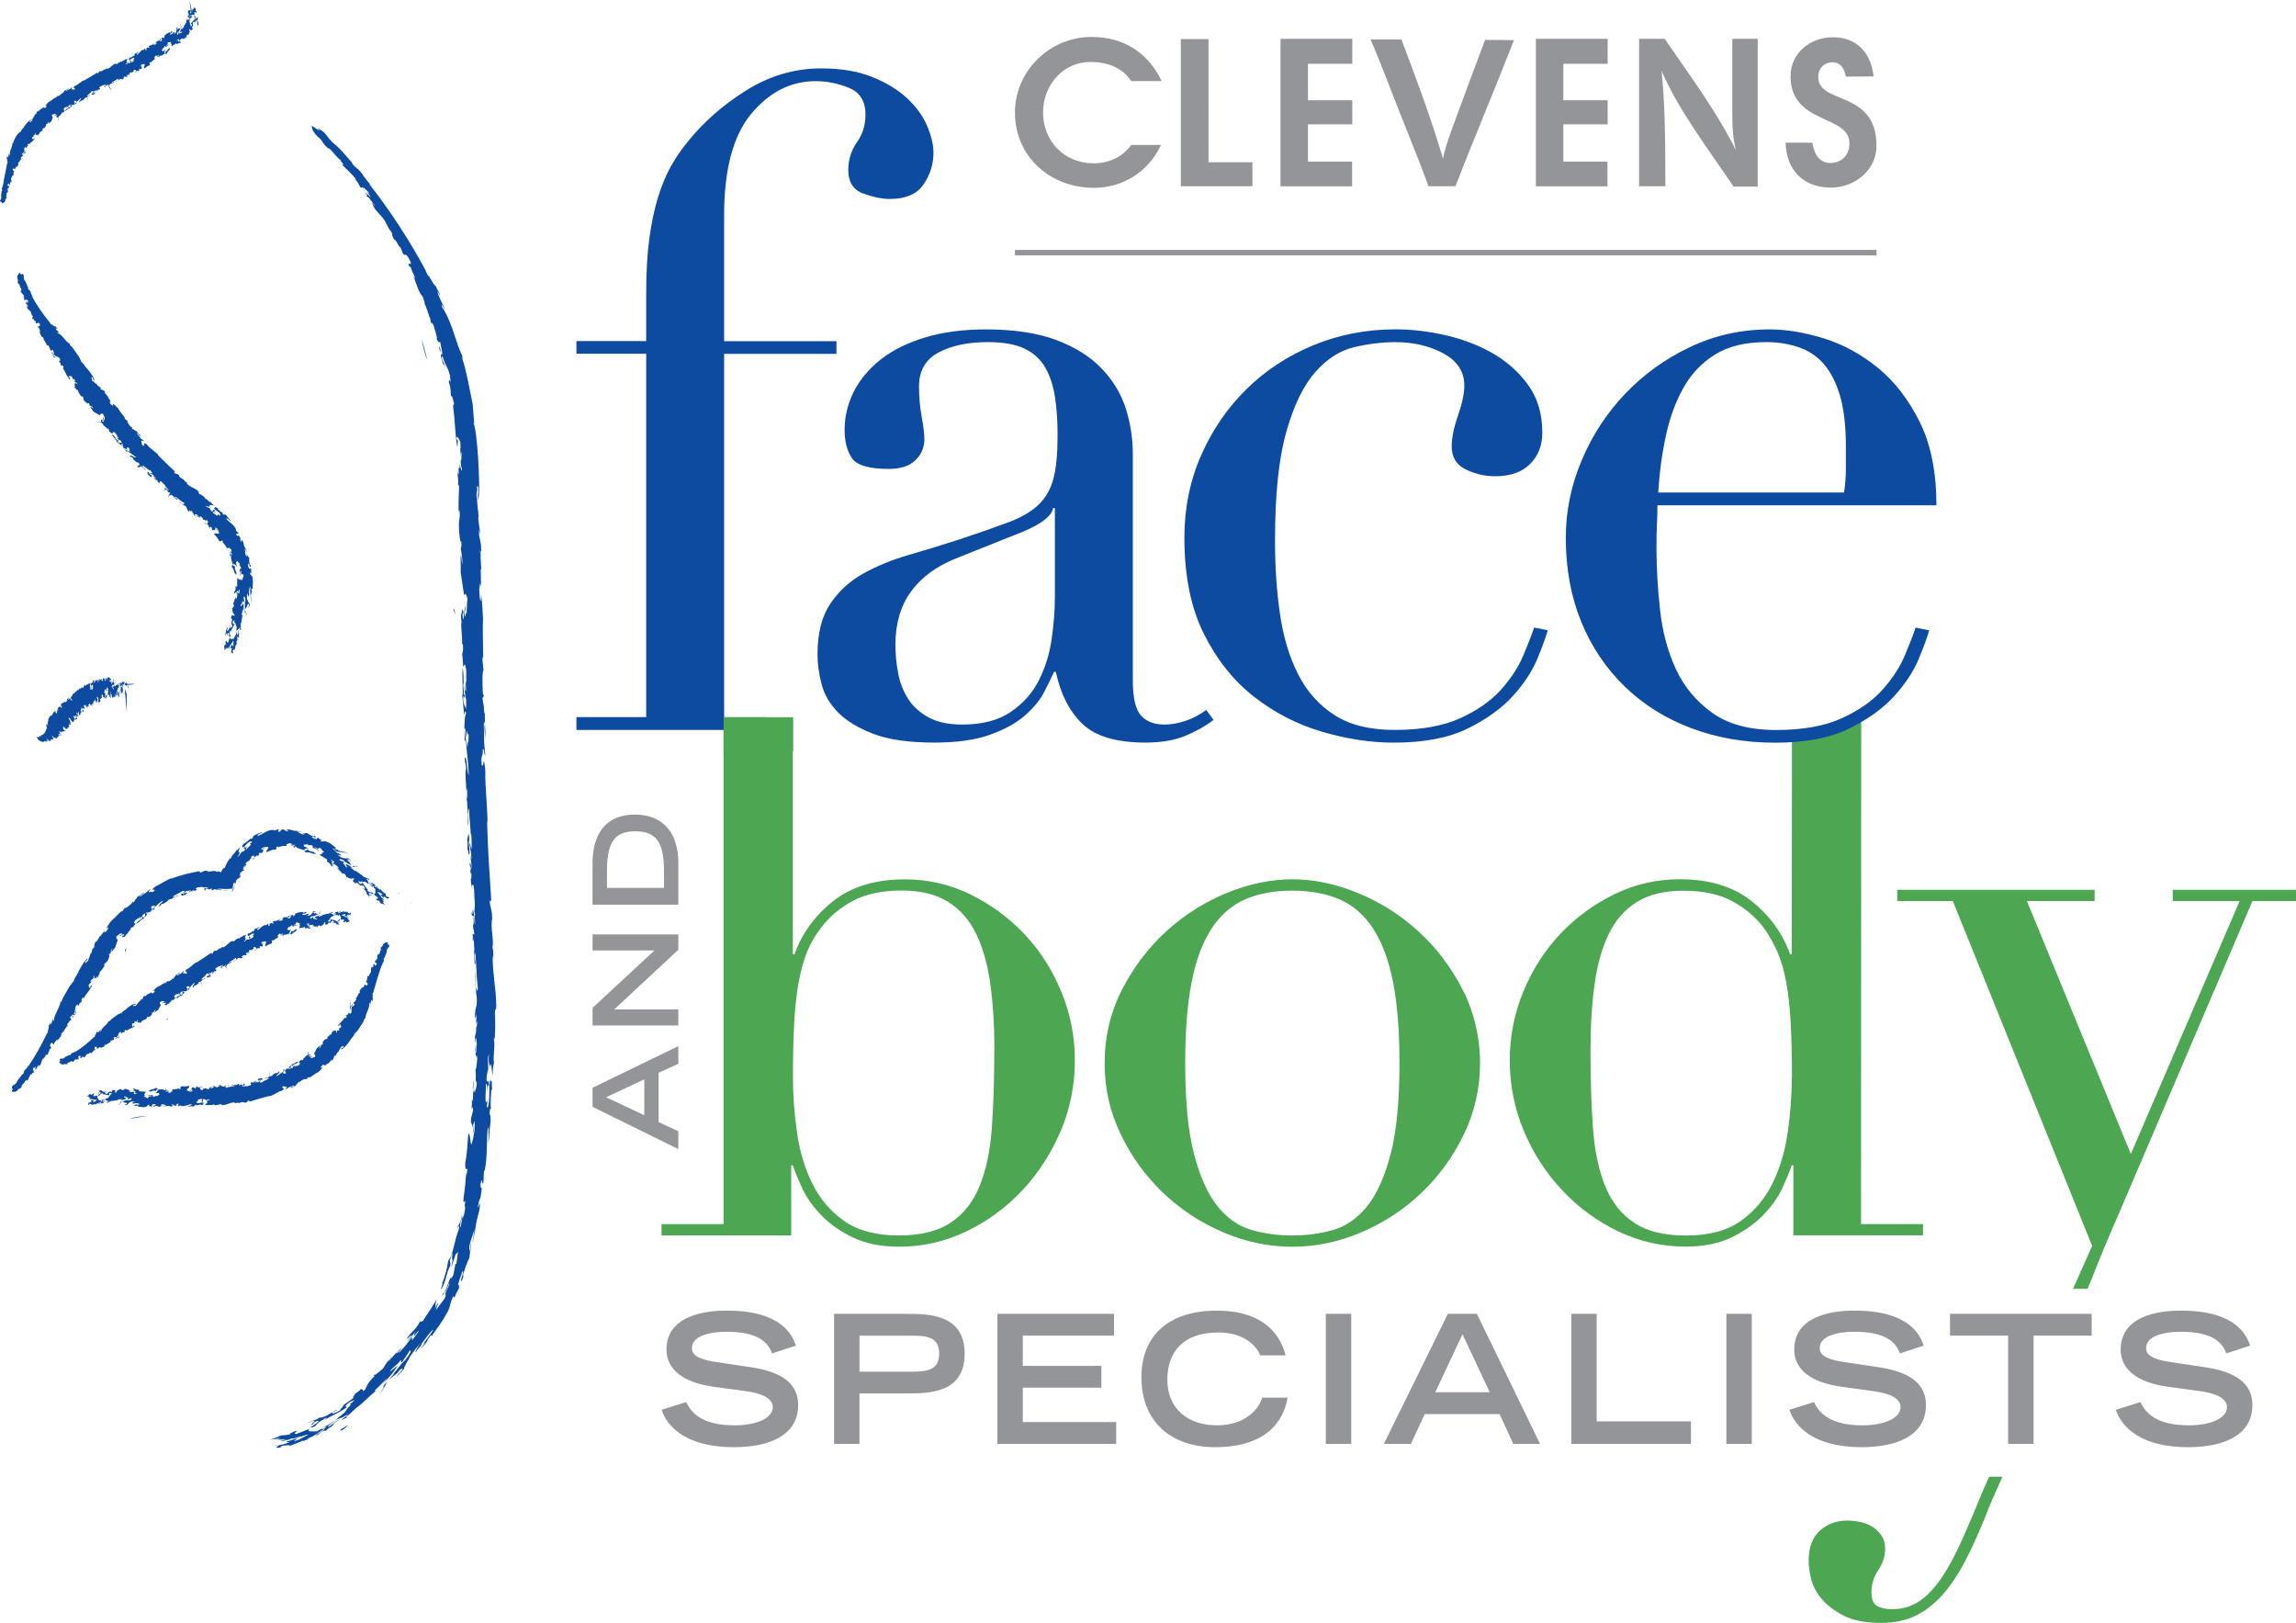 <svg viewBox="0 0 392.19 277.18" xmlns="http://www.w3.org/2000/svg" id="Layer_1">
  <defs>
    <style>
      .cls-1 {
        fill: #4da752;
      }

      .cls-2 {
        fill: #0d4ba0;
      }

      .cls-3 {
        fill: #939598;
      }

      .cls-4 {
        fill: none;
        stroke: #939598;
        stroke-width: .94px;
      }
    </style>
  </defs>
  <path d="M310.87,261.42c-1.28,1.15-1.93,2.87-1.93,5.16,0,.83.14,1.83.41,3.03.28,1.19.87,2.34,1.79,3.44.92,1.1,2.18,2.06,3.78,2.89,1.6.83,3.74,1.24,6.4,1.24,2.2,0,4.13-.39,5.78-1.17,1.65-.78,3.19-1.95,4.61-3.51,1.42-1.56,2.77-3.58,4.06-6.05,1.28-2.48,2.57-5.37,3.85-8.67.32-.84,1.23-2.89,2.43-5.57h-2.27l-1.26,2.82c-1.47,3.67-2.8,6.76-3.99,9.29-1.19,2.52-2.39,4.56-3.58,6.12-1.19,1.56-2.41,2.68-3.65,3.37-1.24.69-2.59,1.03-4.06,1.03-1.1,0-1.97-.18-2.61-.55-.64-.37-.96-1.15-.96-2.34,0-1.38.39-2.64,1.17-3.78.78-1.15,1.17-2.36,1.17-3.65,0-.92-.23-1.7-.69-2.34-.46-.64-1.01-1.15-1.65-1.51-.64-.37-1.33-.62-2.06-.76-.74-.14-1.42-.21-2.06-.21-1.84,0-3.39.57-4.68,1.72M169.84,179.5c0,4.77-.14,9.1-.41,13-.27,3.9-.96,7.22-2.06,9.98-1.1,2.75-2.75,4.86-4.95,6.33-2.2,1.47-5.18,2.2-8.94,2.2s-6.95-.83-9.29-2.48c-2.34-1.65-4.15-3.78-5.44-6.4-1.29-2.61-2.16-5.53-2.61-8.74-.46-3.21-.69-6.33-.69-9.36,0-3.58.07-6.67.21-9.29.14-2.61.39-4.93.76-6.95.37-2.02.85-3.76,1.44-5.23.6-1.47,1.4-2.84,2.41-4.13,1.38-1.83,3.17-3.35,5.37-4.54,2.2-1.19,5-1.79,8.39-1.79,3.21,0,5.85.64,7.91,1.93,2.06,1.29,3.67,3.12,4.82,5.5,1.15,2.39,1.95,5.25,2.41,8.6.46,3.35.69,7.13.69,11.35ZM181.19,193.19c1.6-3.81,2.41-7.82,2.41-12.04s-.78-8.07-2.34-11.83c-1.56-3.76-3.67-7.04-6.33-9.84-2.66-2.8-5.73-5.04-9.22-6.74-3.49-1.7-7.2-2.55-11.15-2.55-5.05,0-9.13,1.24-12.25,3.72-3.12,2.48-5.32,5.5-6.6,9.08h-.28v-39.92h-22.43v.79h10.59v85.22h-10.59v1.93h22.15v-11.97h.27c.37,1.1.92,2.43,1.65,3.99.73,1.56,1.81,3.07,3.23,4.54,1.42,1.47,3.21,2.73,5.37,3.78,2.15,1.05,4.79,1.58,7.91,1.58,4.04,0,7.86-.87,11.49-2.61,3.62-1.74,6.81-4.08,9.56-7.02,2.75-2.93,4.93-6.31,6.54-10.11ZM239.05,181.56c0,6.51-.51,11.7-1.51,15.55-1.01,3.85-2.34,6.81-3.99,8.88-1.65,2.06-3.58,3.42-5.78,4.06-2.2.64-4.54.96-7.02.96s-4.82-.32-7.02-.96c-2.2-.64-4.13-1.99-5.78-4.06-1.65-2.06-2.98-5.02-3.99-8.88-1.01-3.85-1.51-9.03-1.51-15.55,0-5.5.37-10.11,1.1-13.83.73-3.72,1.86-6.74,3.37-9.08,1.51-2.34,3.42-4.01,5.71-5.02,2.29-1.01,5-1.51,8.12-1.51s5.82.51,8.12,1.51c2.29,1.01,4.2,2.68,5.71,5.02,1.51,2.34,2.64,5.37,3.37,9.08.73,3.72,1.1,8.32,1.1,13.83ZM250.06,193.74c1.83-3.81,2.75-7.86,2.75-12.18s-.99-8.67-2.96-12.52c-1.97-3.85-4.5-7.18-7.57-9.98-3.07-2.8-6.51-4.97-10.32-6.54-3.81-1.56-7.55-2.34-11.21-2.34s-7.41.78-11.21,2.34c-3.81,1.56-7.25,3.74-10.32,6.54-3.07,2.8-5.6,6.12-7.57,9.98-1.97,3.85-2.96,8.03-2.96,12.52s.92,8.37,2.75,12.18c1.83,3.81,4.24,7.13,7.22,9.98,2.98,2.84,6.4,5.09,10.25,6.74,3.85,1.65,7.8,2.48,11.83,2.48s7.98-.83,11.83-2.48c3.85-1.65,7.27-3.9,10.25-6.74,2.98-2.84,5.39-6.17,7.22-9.98ZM306.06,184.04c0,3.03-.23,6.15-.69,9.36-.46,3.21-1.33,6.12-2.61,8.74-1.29,2.61-3.1,4.75-5.43,6.4s-5.44,2.48-9.29,2.48-6.74-.73-8.94-2.2c-2.2-1.47-3.85-3.58-4.95-6.33-1.1-2.75-1.79-6.08-2.06-9.98-.28-3.9-.41-8.23-.41-13,0-4.22.23-8,.69-11.35.46-3.35,1.26-6.21,2.41-8.6,1.15-2.38,2.75-4.22,4.82-5.5,2.06-1.28,4.7-1.93,7.91-1.93,3.39,0,6.19.6,8.39,1.79,2.2,1.19,3.99,2.71,5.37,4.54.92,1.29,1.7,2.66,2.34,4.13.64,1.47,1.15,3.21,1.51,5.23.37,2.02.62,4.33.76,6.95.14,2.61.21,5.71.21,9.29ZM317.89,209.08l.03-86.7-12.04,3.25-.13.51.34.27-.03,36.56h-.28c-1.29-3.58-3.49-6.6-6.6-9.08-3.12-2.48-7.2-3.72-12.25-3.72-3.95,0-7.66.85-11.15,2.55-3.49,1.7-6.56,3.94-9.22,6.74-2.66,2.8-4.77,6.08-6.33,9.84-1.56,3.76-2.34,7.71-2.34,11.83s.8,8.23,2.41,12.04c1.6,3.81,3.78,7.18,6.54,10.11,2.75,2.94,5.94,5.28,9.56,7.02,3.62,1.74,7.45,2.61,11.49,2.61,3.12,0,5.76-.53,7.91-1.58,2.15-1.05,3.94-2.32,5.37-3.78,1.42-1.47,2.5-2.98,3.23-4.54.73-1.56,1.28-2.89,1.65-3.99h.28v11.97h22.15v-1.93h-10.6ZM392.19,153.9v-1.93h-21.05v1.93h11.42l-18.58,43.2-17.75-43.2h11.56v-1.93h-33.71v1.93h9.49l23.8,58.89-3.27,7.33h2.49c.22-.51.4-.94.51-1.21,1.56-3.99,3.21-7.96,4.95-11.9l22.7-53.11h7.43Z" class="cls-1"></path>
  <path d="M330.77,86.29c0-5.67-.96-10.42-2.86-14.24-1.91-3.82-4.28-6.89-7.12-9.21-2.84-2.32-5.91-4-9.21-5.03-3.3-1.03-6.4-1.55-9.29-1.55-4.85,0-9.39,1.01-13.62,3.02-4.23,2.01-7.92,4.67-11.07,7.97-3.15,3.3-5.62,7.1-7.43,11.38-1.81,4.28-2.71,8.69-2.71,13.23,0,5.26.88,10.04,2.63,14.32,1.75,4.28,4.23,7.97,7.43,11.07,3.2,3.1,6.99,5.47,11.38,7.12,4.38,1.65,9.16,2.48,14.32,2.48s9.36-.8,12.61-2.4c3.25-1.6,5.83-3.46,7.74-5.57,1.91-2.11,3.3-4.23,4.18-6.35.88-2.11,1.47-3.74,1.78-4.88l-2.32-.46c-.41,1.24-1.03,2.84-1.86,4.8-.83,1.96-2.09,3.9-3.79,5.8-1.7,1.91-4.02,3.54-6.96,4.88-2.94,1.34-6.68,2.01-11.22,2.01s-8.18-.98-10.91-2.94c-2.73-1.96-4.8-4.44-6.19-7.43-1.39-2.99-2.3-6.35-2.71-10.06-.41-3.71-.62-7.27-.62-10.68,0-1.65.02-3.02.08-4.1.05-1.08.08-2.14.08-3.17h47.67M283.25,84.12c.21-3.41.64-6.66,1.32-9.75.67-3.1,1.68-5.83,3.02-8.2,1.34-2.37,3.15-4.26,5.42-5.65,2.27-1.39,5.16-2.09,8.67-2.09,1.96,0,3.79.29,5.49.85,1.7.57,3.15,1.52,4.33,2.86,1.18,1.34,2.11,3.15,2.79,5.42.67,2.27,1.01,5.16,1.01,8.67v3.87c0,1.24-.1,2.58-.31,4.02h-31.73ZM262.05,107.18c-.41,1.24-1.03,2.84-1.86,4.8-.83,1.96-2.09,3.9-3.79,5.8-1.7,1.91-4.02,3.54-6.96,4.88-2.94,1.34-6.68,2.01-11.22,2.01-4.23,0-7.66-.85-10.29-2.55-2.63-1.7-4.7-4.02-6.19-6.96-1.5-2.94-2.53-6.37-3.1-10.29-.57-3.92-.85-8.1-.85-12.54,0-7.84.64-14.03,1.93-18.57,1.29-4.54,2.94-7.94,4.95-10.21,2.01-2.27,4.23-3.69,6.66-4.26,2.42-.57,4.77-.85,7.04-.85,3.1,0,5.83.65,8.2,1.93,2.37,1.29,3.56,3.12,3.56,5.49,0,1.34-.36,3.04-1.08,5.11-.72,2.06-1.08,3.82-1.08,5.26,0,1.86.8,3.17,2.4,3.95,1.6.77,3.27,1.16,5.03,1.16,2.58,0,4.57-.7,5.96-2.09,1.39-1.39,2.09-3.17,2.09-5.34,0-3.2-.8-5.91-2.4-8.13-1.6-2.22-3.61-4.02-6.04-5.42-2.43-1.39-5.11-2.42-8.05-3.1-2.94-.67-5.8-1.01-8.59-1.01-4.95,0-9.62.9-14.01,2.71-4.39,1.81-8.2,4.31-11.45,7.51-3.25,3.2-5.83,6.96-7.74,11.3-1.91,4.33-2.86,9.03-2.86,14.08,0,6.5,1.11,11.97,3.33,16.41,2.22,4.44,5.08,8.02,8.59,10.76,3.51,2.74,7.38,4.72,11.61,5.96,4.23,1.24,8.3,1.86,12.23,1.86,5.16,0,9.36-.8,12.61-2.4,3.25-1.6,5.83-3.46,7.74-5.57,1.91-2.11,3.3-4.23,4.18-6.35.88-2.11,1.47-3.74,1.78-4.88l-2.32-.46ZM206.03,121.27c-1.14.83-2.32,1.45-3.56,1.86-1.24.41-2.43.62-3.56.62-1.76,0-3.1-.52-4.02-1.55-.93-1.03-1.39-3.04-1.39-6.04v-38.54c0-2.79-.41-5.44-1.24-7.97-.83-2.53-2.22-4.8-4.18-6.81-1.96-2.01-4.54-3.61-7.74-4.8-3.2-1.18-7.17-1.78-11.92-1.78-3.92,0-7.4.46-10.45,1.39-3.04.93-5.57,2.19-7.58,3.79-2.01,1.6-3.54,3.43-4.57,5.49-1.03,2.07-1.55,4.23-1.55,6.5,0,1.96.41,3.56,1.24,4.8.82,1.24,2.94,1.86,6.35,1.86,1.96,0,3.46-.49,4.49-1.47,1.03-.98,1.55-2.19,1.55-3.64,0-.82-.16-2.09-.46-3.79-.31-1.7-.46-3.43-.46-5.18,0-2.68,1.11-4.62,3.33-5.8,2.22-1.19,5.03-1.78,8.43-1.78,2.58,0,4.64.36,6.19,1.08,1.55.72,2.73,1.78,3.56,3.17.82,1.39,1.39,3.07,1.7,5.03.31,1.96.46,4.18.46,6.65,0,3.1-.23,5.55-.7,7.35-.46,1.81-1.32,3.3-2.55,4.49-1.24,1.19-2.97,2.19-5.18,3.02-2.22.83-5.03,1.81-8.43,2.94-2.89.93-5.75,1.81-8.59,2.63-2.84.83-5.42,1.88-7.74,3.17-2.32,1.29-4.21,3.02-5.65,5.18-1.45,2.17-2.17,5.06-2.17,8.67,0,1.55.23,3.23.7,5.03.46,1.81,1.42,3.43,2.86,4.88,1.44,1.45,3.46,2.66,6.04,3.64,2.58.98,6.04,1.47,10.37,1.47,3.82,0,6.96-.44,9.44-1.32,2.48-.88,4.46-1.96,5.96-3.25,1.49-1.29,2.6-2.63,3.33-4.02.72-1.39,1.29-2.55,1.7-3.48h.31c.82,3.82,2.35,6.79,4.57,8.9,2.22,2.11,5.8,3.17,10.76,3.17,2.68,0,4.95-.39,6.81-1.16,1.86-.77,3.46-1.68,4.8-2.71l-1.24-1.7ZM180.18,102.23c0,2.07-.18,4.36-.54,6.89-.36,2.53-1.08,4.87-2.17,7.04-1.08,2.17-2.68,3.97-4.8,5.42-2.12,1.45-4.88,2.17-8.28,2.17-2.37,0-4.31-.41-5.8-1.24-1.5-.82-2.66-1.88-3.48-3.17-.83-1.29-1.39-2.76-1.7-4.41-.31-1.65-.46-3.25-.46-4.8,0-3.61.88-6.63,2.63-9.05,1.75-2.42,4.28-4.31,7.58-5.65l11.61-4.64c3.2-1.34,4.9-2.68,5.11-4.02h.31v15.48ZM98.46,124.67h32.54v-2.17h-7.31v-62.06h19.19v-2.17h-19.19v-21.51c0-7.84,1.55-13.62,4.64-17.33,3.1-3.71,6.76-5.57,10.99-5.57,1.96,0,3.87.39,5.73,1.16,1.86.77,2.79,2.3,2.79,4.57,0,1.76-.49,3.33-1.47,4.72-.98,1.39-1.47,2.97-1.47,4.72,0,2.07.85,3.41,2.55,4.02,1.7.62,3.22.93,4.57.93,2.68,0,4.59-.82,5.73-2.48,1.13-1.65,1.7-3.46,1.7-5.42,0-1.34-.36-2.86-1.08-4.57-.72-1.7-1.86-3.27-3.41-4.72-1.55-1.44-3.54-2.66-5.96-3.64-2.43-.98-5.34-1.47-8.74-1.47-4.54,0-8.82,1.26-12.85,3.79-4.02,2.53-7.38,5.49-10.06,8.9-1.03,1.24-1.96,2.61-2.79,4.1-.83,1.5-1.55,3.25-2.17,5.26-.62,2.01-1.11,4.33-1.47,6.96-.36,2.63-.54,5.75-.54,9.36v8.2h-11.92v2.17h11.92v62.06h-11.92v2.17Z" class="cls-2"></path>
  <path d="M309.55,24.37h-4.55c.14,4.69,3.06,7.68,7.78,7.68,4.02-.04,7.75-2.95,7.75-7.15,0-9.63-9.95-6.93-9.95-11.77,0-1.46,1.03-2.49,2.45-2.49,1.53.04,1.99,1.17,2.28,2.45l4.73-.04c-.43-3.91-2.77-6.68-6.9-6.68-3.84-.04-7.29,2.63-7.29,6.65,0,8.32,10.06,6.47,10.06,11.48,0,1.99-1.32,3.34-3.31,3.34-1.99-.04-2.77-1.78-3.02-3.48h-.04M279.98,6.63v25.17h4.48v-2.77c0-5.65-.07-11.3-.64-16.92,3.02,6.93,8.07,13.47,12.3,19.76h4.12V6.63h-4.34v12.37c0,2.24.04,4.51.64,6.68-3.38-6.75-7.93-12.83-12.19-19.05h-4.37ZM262.35,6.63v25.2h12.23v-4.23h-7.54v-6.36h7.57v-4.12h-7.57v-6.22h7.57v-4.27h-12.26ZM239.38,6.74h-5.26c1.95,4.55,3.66,9.21,5.51,13.83,1.49,3.77,3.02,7.46,4.37,11.23h4.62c3.23-8.35,6.75-16.6,9.99-24.95l-4.94-.04c-1.92,5.12-3.84,10.24-5.72,15.39-.57,1.6-1.14,3.2-1.46,4.87-2.06-6.86-4.55-13.62-7.11-20.33ZM218.73,6.63v25.2h12.23v-4.23h-7.54v-6.36h7.57v-4.12h-7.57v-6.22h7.57v-4.27h-12.26ZM201.7,6.67v25.13h12.23v-4.09h-7.5V6.67h-4.73ZM193.24,13.85h5.19c-2.35-4.91-6.54-7.54-11.98-7.54-7.15,0-13.08,5.79-13.08,12.94,0,7.57,6.11,12.83,13.47,12.83,5.01,0,9.35-2.77,11.48-7.32h-5.08c-1.6,2.13-3.84,3.13-6.47,3.13-4.94,0-8.6-3.77-8.6-8.67,0-4.62,3.34-8.64,8.1-8.64,2.74,0,5.4.89,6.97,3.27Z" class="cls-3"></path>
  <line y2="43.15" x2="320.54" y1="43.15" x1="173.37" class="cls-4"></line>
  <path d="M384.36,229.81c-.55-1.53-2.2-5.96-11.76-5.96-1.71,0-10.36,0-10.36,6.66,0,3.39,2.87,5.62,8.01,6.33l5.32.73c3.18.4,4.83,1.34,4.83,2.78,0,1.93-2.93,3.09-6.48,3.09-5.87,0-7.52-2.35-8.31-3.97l-4.19,1.31c.52,1.68,2.84,6.39,12.38,6.39,5.93,0,10.94-1.96,10.94-7.21,0-3.73-2.93-5.65-7.91-6.42l-5.26-.79c-4.43-.55-4.98-1.56-4.98-2.51,0-2.05,2.96-2.78,5.9-2.78,5.29,0,7.09,1.71,7.79,3.7l4.09-1.34M343.02,246.61h4.34v-18.49h9.93v-3.73h-24.2v3.73h9.93v18.49ZM328.6,229.81c-.55-1.53-2.2-5.96-11.76-5.96-1.71,0-10.36,0-10.36,6.66,0,3.39,2.87,5.62,8.01,6.33l5.32.73c3.18.4,4.83,1.34,4.83,2.78,0,1.93-2.93,3.09-6.48,3.09-5.87,0-7.52-2.35-8.31-3.97l-4.19,1.31c.52,1.68,2.84,6.39,12.38,6.39,5.93,0,10.94-1.96,10.94-7.21,0-3.73-2.93-5.65-7.91-6.42l-5.26-.79c-4.43-.55-4.98-1.56-4.98-2.51,0-2.05,2.96-2.78,5.9-2.78,5.29,0,7.09,1.71,7.79,3.7l4.1-1.34ZM294.89,246.61h4.34v-22.22h-4.34v22.22ZM268.4,246.61h20.44v-3.85h-16.1v-18.37h-4.34v22.22ZM236.4,246.61h4.61l2.35-5.1h12.8l2.32,5.1h4.58l-10.79-22.22h-4.95l-10.94,22.22ZM245.17,237.78l4.65-9.9,4.64,9.9h-9.29ZM226.47,246.61h4.34v-22.22h-4.34v22.22ZM215.59,238.7c-.43,1.71-2.66,4.74-7.73,4.74-4.77,0-8.46-2.69-8.46-7.79,0-4.61,2.57-8.07,8.71-8.07,5.2,0,6.91,3.15,7.15,3.91h4.34c-.34-1.19-1.8-7.64-11.73-7.64-8.83,0-12.9,4.83-12.9,11.31,0,8.1,5.53,12.01,12.56,12.01,10.21,0,11.98-5.99,12.41-8.46h-4.34ZM170.37,246.61h20.29v-3.73h-15.95v-5.87h13.42v-3.73h-13.42v-5.16h15.58v-3.73h-19.92v22.22ZM146.81,234.27v-6.14h8.98c2.48,0,4.64.21,4.64,3.06s-2.17,3.09-4.64,3.09h-8.98ZM142.47,246.61h4.34v-8.62h8.04c3.76,0,9.93,0,9.93-6.78s-6.17-6.81-9.93-6.81h-12.38v22.22ZM135.96,229.81c-.55-1.53-2.2-5.96-11.76-5.96-1.71,0-10.36,0-10.36,6.66,0,3.39,2.87,5.62,8.01,6.33l5.32.73c3.18.4,4.83,1.34,4.83,2.78,0,1.93-2.93,3.09-6.48,3.09-5.87,0-7.52-2.35-8.31-3.97l-4.19,1.31c.52,1.68,2.84,6.39,12.38,6.39,5.93,0,10.94-1.96,10.94-7.21,0-3.73-2.93-5.65-7.91-6.42l-5.26-.79c-4.43-.55-4.98-1.56-4.98-2.51,0-2.05,2.96-2.78,5.9-2.78,5.29,0,7.09,1.71,7.79,3.7l4.1-1.34Z" class="cls-3"></path>
  <rect height="5.77" width="11.87" y="122.5" x="123.61" class="cls-1"></rect>
  <path d="M52.37,246.92l2.29-.53c-.22.05-.86.19-2.29.53" class="cls-2"></path>
  <path d="M52.04,246.69l-.97.05c.17,0,.47-.02.97-.05" class="cls-2"></path>
  <path d="M73,61.5c-.38-1.56-.74-2.89-1.01-3.58.51,2.26.83,3.26,1.01,3.58" class="cls-2"></path>
  <path d="M81.47,96.49c-.53.01-1,.02-1.42.04.38.04.81.04,1.42-.04" class="cls-2"></path>
  <path d="M59.44,243.38l-1.27.79c-.15.52,1.02-.37,1.27-.79" class="cls-2"></path>
  <path d="M69.77,51.68s-.05-.04-.08-.04c.04.03.06.04.08.04" class="cls-2"></path>
  <path d="M75.23,229.79c.04-.31.08-.55.12-.81-.05.27-.09.55-.12.81" class="cls-2"></path>
  <path d="M77.44,103.98c.12.5.23.77.33.91-.09-.56-.2-.96-.33-.91" class="cls-2"></path>
  <path d="M79.17,104.81c-.18-1.9-.28.41-.44.13.05.51.04,1.59.15,1.07-.29,1,.23,3.01,0,4.09.03.05.12-.58.21.17.05,1.11-.09,1.03-.15,1.49.09.33.19,2.02.14,1.86.09.74.29-.79.44.24.22.7.07,1.65.14,2.48-.13,1-.12-.99-.2-1.4l.15,2.81c-.09.83-.21-.37-.2-1.2-.11,1.12.04,2.56.22,2.89-.02.7.02,1.07-.03,1.73-.11-.66-.4-.61-.48-1.64-.02-1.7.24.61.25-.83l-.18-.12c.09-.62-.05-1.11-.08-1.77.04-.37.06.08.09.33-.04-1.2.04-2.15-.18-3.06-.13,1.62.14,4.05-.05,4.76l.31,3.21c.08,0,.19-1.12.33-.21-.2.38-.28,1.33-.29,2.57.22-.46.24,1.98.41,1.35-.13-.58.06-.87.08-.95.04,1.2.21.16.24.82,0,2.19-.15-.08-.18,2.07-.11-.45-.36-1.61-.48-2.8-.1.08.04,1.19-.07,1.7.11-.71.23.49.26-.09.13,1.74.41,3.75.5,5.86-.34-.32-.33-3.55-.71-2.87.07,1.03.24,1.02.23,1.85-.19.7.02,2.44.06,3.84l.09-.63c.09.53.05,1.53.04,2.15l-.05-.16.08.61c0,.09-.02.12-.03.12.12.67.05,2.4.14,3.69.16,0-.02-1.28-.01-1.9.03-.17.08-1.37.21-.79.03,1.61.25,2.72.28,4.54l.04-.58c.13.57.08,1.36.12,2.22-.05,1.58-.28-1.15-.33-.2-.17-.62-.02-1.69-.23-1.85l-.21.99c.15.82,0,1.74.05,2.32l.07-.63c.18.12.07.7.06.99l.24-.42c.01-.91-.26-1.53-.11-2.19.13,1.61.34,1.23.42,3.17-.1.09-.05-.37-.14-.57-.04.66.2,1.36.16,2.43-.09-.61-.23-1.61-.34-.82l.22.57c-.01.49-.09.29-.09.5,0,.71.19-.17.19.95-.03.17-.06.54-.11.38.05,1.28.09.62.23,1.81-.05-1.07.25-1.12.33,0,.03,1.57.24,2.64.04,3.72l.16.7c-.2-.45-.02,1-.03,1.49-.19.17-.09-2.36-.42-2.35.01,1.03-.11.59-.21.26.08,1.12.25.41.41.9-.08,0,.06,1.9-.15,1.25.03.95.24,1.11.23,1.81-.09-.1-.19-.22-.29-.15.07.08.02.98.03,1.15.03-.16.18.32.09-.5.17.2.09,1.95.22,1.89-.18.1.04,1.78,0,2.65.43-.1-.23-1.6.11-1.91.19,1.15.18,3.89.44,5.74-.01,1.61-.16,0-.31.35-.13-1.48-.02-1.86-.15-3.14-.02,1.41.13,3.72.3,4.75.03.63-.02,1.04-.08,1.42v-.11c-.13.53-.27,1.03-.24,2.11.14-.24.18-.2.24-.77.04.49-.03,1.07-.05,1.6.08.33.13-.82.19-.08-.03.29-.07.9-.17.78v-.12c.05,1.77-.4,1.26-.19,2.79.08-.12,0-.45.06-.82.12-.28.24.67.24,1.37-.09-.13-.05.61-.1,1.1-.18.32.02-1.23-.08-1.49l-.09,1.35.04-.28.08,1.48c0-1.03.22-.48.22-.03-.08,1.02-.18,2.05-.35,1.91.17.14.09,1.41.07,2.31.13-.98.16-.11.2.18l-.28,1.46c.06-1.56-.18.31-.28-.06-.15-.47.02-1.4.09-2.22-.43,1.57.01,2.27-.24,3.65-.08,0-.17-.14-.1-.75-.08.24.07,1.29-.11,2.22.08-.24.29-.76.28.19l-.31,1.21c-.17,1.43.17.51.16,1.71l.21-.76c.17.14-.14,1.59.04,1.66.09-.73-.04-1.17.09-1.93.22-.27.02,1,.07,1.45-.25,1.59-.22,1.26-.5,2.43-.3,0-.16-2-.57-1.8-.11,1.55-.25,3.81-.5,4.8-.09,1.39.16,1.3.35,1.13-.04.58-.1.85-.19,1.21v-.66c-.12,1.72-.21,2.7-.47,4.49-.1,1.01.13.65.31.43l-.15,1.1.07-.16c.14.28-.1,1.24-.24,1.96-.08-.02-.02-.46-.07-.43-.19.63-.35,1.6-.37,2.14-.08-.02-.18-.5.02-1.25.04-.08.06-.03.09-.1l.13-1.31c-.18,1.51-.55,2.34-.73,2.26-.19,1.5.43-1.15.16.62-.89,2.19-.91,4.39-1.84,5.42-.16,1.09-.42,2.35-1.03,3.89.17.09-.36,1.05-.13.99.81-1.37.86-2.87,1.5-4,.13-.72-.07-.53-.06-.88.17-.62.36-1.19.48-1.24-.32,1.46.27.51-.27,2.34.2-.18.59-1.69.82-2.33.01.22.16.05.35-.37,0,.51-.21,1.61-.27,2.2-.01-.22-.16.12-.16-.06,0,0-.35,2.02-.39,2.01-.32.54-.49.64-.45.3-.41,1.02-.95,2.85-1.23,2.7-.64,1.27.34-.32.46-.39l-.05.11c.05.02.57-1.41.57-1.41.33-.02-.68,1.58-.62,1.9.24.34-.43,1.1-.99,1.84l.02-.03c-.25.33-.49.64-.64.93.09-.39.18-.78.37-1.11-.03-.02-.07-.04-.07-.04v-.12s-.05.09-.05.09h0s-.41.87-.41.87c.13-.44.06-.64.13-1.05l.02-.03c.02-.15.07-.34.15-.58-.08.15-.17.31-.27.48l-.02.04c-.67,1.16-1.65,2.5-2.04,3.2-.3.21-.49.26-.5.05-.61,1.33-1.36,1.73-2.09,2.7-.66,1.14.92-.91.5-.03-.3.26-.67.87-.87,1.17.21-.34,1.12-1.37,1.73-2.09-.43.57-.24.63-.3.84l.73-.94c.14.22-.86,1.2-1.09,1.72.05-.43-.07-.27-.02-.7-.53.9-1.52,2.08-2.15,2.67-.39.33.2-.41.32-.67-.25.09-.58.86-.84.87.01-.21.4-.48.59-.79l-1.98,2.21c-.06-.06.41-.64.74-.97-.65.61-1.05,1.14-1.59,2.1-.75.68-1.65,1.39-1.49,1.05-.3.35-.03.21.03.27-1.02.89-.94,1.23-1.53,1.79l.55-.29c-1.07.76-.05.44-1.02,1.09.05-.26-.12-.36-.38-.39-.05.26-.7.6-1.08.92.33-.06-.74.81-.03.44-.82.86-1.41.91-1.98,1.6.47-.26-.73.73-.29.57-.91.66-1.7.8-1.51.51.34-.18.9-.42.8-.52l-1.73,1.04c-.47.17-1.03.47-1.19.3-.49.47-1.76.62-2.11,1.07.55-.44,1.11-.44,1.36-.52l-.27.16s.08-.03.15-.06l-.67.68c.81-.22.06-.27,1.13-.75,1.06-.13-1.94,1.41-.9,1.15.84-.27.59-.49,1.21-.9l-.18.07s1.42-.85,1.4-.88c.11.06-.28.39-.28.39,1.73-1.02,2.11-.95,3.9-2.2-.15.06-.67.01.09-.58.52-.47.7-.33,1.16-.69-.24.26-.4.6-.84.76l.15.17c-1.21,1.16-.36.91-2.2,2.2-.01.19-1.37,1.13-2.48,1.64,0,.01.6-.12.59-.13-1.01.85-.3-.1-1.68.8-.73,0-1.95.15-1.22-.46-1.04.41-1.38.58-2.33.92-.65-.06.22-.36.04-.57-.68.25-1.52.63-.98.61,0,.05-1.36.2-1.36.2-.05-.05.43-.13.62-.16-.53.04-1.51.35-1.8.49.11-.03.44-.14.59-.12-.55.17-1.55.48-1.62.56.81-.28.93,0,1.77-.33-.06.08-.19.24-.65.29.75.02,1.47-.14,1.81-.02-.64-.02-1,.24-1.13.29.56-.06,1.67-.27,2-.5.15.25,2.08-.72,1.45-.2.08-.14.87-.38,1.3-.47,0,.15-1.03.54-1.44.83-2.09.81-.01-.21-.53-.14,0,0-1.6.54-1.61.48.18,0-.63.32.46.1-.46.27-1.51.59-2.39.6-.19.12.44,0,.64-.04-.18.12-1.21.61.19.4-.4.06.65-.26-.08-.22.55-.13,2.08-.29,1.51-.02.67-.2,1.86-.74,2.39-.94.19.08-.44.2-.7.35l1.86-.69s-.58.05-.58.05c1.39-.41,2.09-1.18,3.1-1.73-.05.27-.92.69-1.58,1.11.76-.04.39-.33,1.5-.79.16-.03.22,0,.18.1.01.02.76-.64.76-.64.25-.12.14,0,.04.08,1.32-1.04-.17-.27,1.68-1.46-1.19.56-.9.7-1.87,1.24-.62.17.98-.9,1.21-1.14.95-.47,1.21-.27,2.23-1.2-.73.64.07.2-1.04.99-.58.52.39-.13.57-.12.27-.24-.31-.07.52-.62l-.02.05,1.21-1.15c1.26-.86,2.52-2.37,3.42-2.9l-.32-.02c.69-.67,1.68-1.59,2.1-2.14-.03.21-.44.71-.92,1.2,1.25-1.19,2.23-2.38,2.84-3.41-.79.64-.77.63-1.36,1.11.55-1.03,1.02-.83,1.86-2.03.18.13-.16.47.24.35.3-.55.95-1.32,1.28-1.95.38-.14.13.5-.81,1.67-.88.71-1.44,1.92-2.23,2.44l.49-.3c-.74.86-1.23,1.33-1.84,2.1v-.05s-.2.5-.2.5l.38-.36c-.18.34-.85,1.25-1.09,1.48,1.17-1.14,1.04-1.49,1.43-2.2,1-1.05,1.7-1.14,2.19-2.03.13.02.74-.52.38.05-.49.66-.97.98-.93,1.14.59-.62.42-.33,1.26-1.33.01-.34.55-1.18,1-2.03.54-.83,1.32-1.81,1.82-2.41-.56.81-1.03,1.7-.77,1.6.22-.57,1.28-1.43.9-1.38.71-.89,1.78-2.5,2.05-2.45-.55.95-1.26,1.73-1.77,2.5.16-.2.35-.36.3-.2l-.83,1.07c.7-.75.64-.53,1.4-1.61-.07.06-.19.16-.13.05.19-.28.42-.61.61-.88l.2.11c.49-.87,1.76-2.29,2.58-4.01l-.05.17c.1-.16.19-.33.27-.49l-.1.17c.49-1,.35-1.45,1-2.78-.14.49.04.33.18.31.3-.81.55-1.14.93-1.89-.46.84.03-.71-.29-.08-.24-.06.45-1.61.67-2.42.47-.38-.73,2.58-.03,1.47.34-.81.24-1.07,0-.52.36-1.01.83-2.56,1.22-3.24.14-1.29.33-1.76.26-2.61-.14.66.04.75-.26,1.55v-.96c.27-1.19.69-2.09.87-2.91,0,0-.09.89-.09.89l-.02-.05c0,.35-.3,1.45-.12,1.37-.01-.83.35-1.41.4-2.47l.02.05c.17-1.85.92-3.08.7-4.31-.05.33-.3.96-.34.74.16-.4.3-1.52.4-1.45l-.02.38c.19-1.03.3-1.65.32-2.03-.09-.31-.24-.04-.21-.79.35-1.8.22.79.51-.42l.07-1.72.17-.35c.46-2.51.23-4.51.5-7.2.23-.02.12,1.94.06,2.6.28-.81.15-2.04.37-3.14.12-1.04,0-1.84-.13-1.69.04-1.29.2-.9.26-1.06-.2-.44,0-2.05.03-3.09l.13-.04-.05-1.63c-.04.41-.13.03-.22.02l.04-.41c-.45,1.55,0,3.58-.53,5.16,0-.5-.13.16-.14-.35.04-.41.07-.49.12-.53-.09-.26-.14-.93-.19-.06-.27-.07-.08-1.8-.08-3,.25-.94.19,1.01.29,1.52.01-.46-.08-.84.04-1.5l.2.18c0-1.66-.15-.47-.33-.86-.24-.47.1-1.49.11-1.94l.02.5c.16-1.28-.03-1.58.04-2.73l.19-.53c-.28,1.44.2,1.8.04,2.62.33-2.1.4.49.54,1.16.02-.92.09-1.74.24-2.23-.21-1.35.25-2.78-.02-4.08.07-.7.12.63.16-.12.08-1.37.1-2.83.02-4.29.03-.76.12-.62.21-.83,0-.11.01-.22.02-.3v-.16c-.06-3.37-.58-4.78-.63-8.58l.14.57c0-.82,0-1.52-.17-1.93.32-1.05-.37-3.49-.04-4.83,0-1.73-.32-1.8-.43-3.16.08,0,.25.41.26-.3-.28-4.44-.58-8.43-.7-13.34.03.04.06.29.08.41-.03-3.18-.44-6.31-.38-8.96-.06-.5-.16-1.98-.3-1.53,0,.62-.19.71-.3.67-.21-2.35.24-1.16.16-2.73.27-.5.2.99.45.98l-.22-2.27c.06-1.28-.12-2.56-.01-3.68-.02.5.21.16.12.99-.02-.12-.03-.04-.05-.17.01,1.9.15,1.03.25,2.73-.1-1.49-.21-3.51-.18-4.83-.18.29-.1-1.07-.23-1.44l.02-.08c-.08,0-.16-.82-.19-1.07l.23-.34c-.04-.58-.12.17-.16-.41-.07-.82-.16-3.76.09-3.97-.04-1-.18-1.28-.17-2.31.07.08.09.33.13.37,0-2.19-.13-4.87-.03-6.94-.1-1.69-.17-3.13-.35-4.2.03.45,0,1.78-.16.95-.11-.45-.09-1.15-.14-1.86.13.16.08-1.78.2-.38.27-.36-.11-3.03.16-3.01-.09-.33-.08-2.32-.24-3.07.12-.17.11,1.08.19,1.07l-.06-.91h.08c.04-1.74-.31-2.06-.38-3.09l.03.04-.06-.7.24.82c-.06-1.11-.26-1.69-.33-2.92l.07-.13-.09-.75c.01.13.05.17.06.09-.22-.7-.17-2.31-.36-2.97.02-.5.27-.88.06-1.56l.26.12c.1,1.62-.16.61-.02,2.34.34-1.27.12-4.89,0-7.35-.15-1.96-.38-5.2-.84-5.99l.18.19-.27-3.32c-.58-2.75-1.04-5.63-1.74-7.65l-.04-.6c-.52-1-1.08-2.79-1.64-4.48-.59-1.68-1.31-3.21-1.79-3.78-.32-1.21.32.27.45.34-.29-.88-1.11-2.17-1.25-3.07.1-.05.55,1.16.39.59-.1-.69-.52-.8-.67-1.56,0,.37-.81-.93-1.3-1.92q.08.19.1.28c-.04.21-.36-.55-.57-.95,0,0,.05.02.11.13-2.67-5.04-6.18-10.45-9.84-15.07l.77.75c-.6-.59-1.5-1.79-1.79-2.18l.09.08c-.88-1.35-1.36-1.12-1.98-2.23l.18.16c-1.31-1.36-1.92-2.37-3.38-3.49-1.01-1.05-.82-1.05-1.53-1.79-.65-.54-1.07-.65-1.12-.65l.32.26c.27.41-.79-.46-1.3-.73.22.46-.13.64,1.02,1.86.98.71.7,1.06,1.73,1.94.79.26,1.29,1.52,2.36,2.19-.61-.3.99,1.14.05.55.26.47,1.94,1.82,2.48,2.69-.14-.08-.15-.02-.33-.17,1.01.93.51.83,1.17,1.61l.13-.19c.3.25.27.46.52.7-.16-.23-.46-.76-.2-.59.34.33.65.59.97.98-.06.06-.31-.19-.49-.35,0,0,.69.87.67,1-.3-.26-.63-.66-.94-.84.88,1.17.02.14.34.81.08-.35.88.9,1.37,1.52-.03.13-.35-.43-.53-.53.53,1.53,1.41,1.75,2.43,3.41-.05-.01-.19-.2-.27-.29.55.73.7,1.41,1.14,1.82.43.76-.15.31.58,1.44.01-.49.8,1.37,1.03,1.26l.36,1c.57.72.28-.48,1.17,1.08.7,1.49-.47.11-.13,1.03l.32.27s.29.75.28.76l-.06-.11c.24.41.57,1.23.5,1.27-.09-.04-.31-.51-.39-.55.46.65.97,3.03,1.7,3.59.15.45.49,1.36.32,1.3.32.32.69,2.01,1.02,2.55-.09-.05.03.55.24.98-.16-.63.04-.28.29.09.11.56.7,2.04.54,2.36.36.8.42.44.62.57.03.59.56,2.32.22,2.09-.1-.47-.36-1.53-.46-1.28.16.92.18.36.41,1.08-.06-.04,0,.54-.12.43.15.42.32,1.02.46,1.64-.17-.99.35.56.28-.04l-.44-.86c-.33-1.11.07-.28,0-.72.61,1.95.79,1.47,1.29,3.34.04.4.11,1.06.13,1.22-.14-.63-.35-.45-.32-.08.41,1.01.27,1.92.4,2.79-.1-.76.13-.4.24-.13.5,1.79.08.72.1,1.54.37,2.84.3,4.67.72,6.92l.09-1.1-.24-.34c.05-.86.47.1.66.57-.02.13.11,1.54-.05.98l.14,1.37c.08-.21,0-1.1.13-.46-.04.46-.03,1.88-.19.99.02.73.13,1.66.24,1.49.06,1.18-.26-.11-.37-.63.02.93-.16.82-.23.54l.08,1.29c-.07-.28-.15-.28-.22-.55-.04.85.21,1.45.07,2.17l.18.32c-.05,2.44-.11,2.16-.08,4.4l.12-.37c.26,1.68-.18,1.24-.04,3.51.1,1.28.18,2.1.38,1.93.09.74-.03.91-.1,1.25.13.57.36,1.81.25,2.72-.07-.67-.13-1.19-.18-1.69-.2.17,0,1.98-.08,2.93.11.71.4,2.69.6,4,.15-.54.4-.34.59.73-.13-.16-.1,1.45-.17,2.19-.13-.37-.26,1.66-.35.09.05-.46.22-.67.14-1.29-.12.38-.24,1.37-.34,2.41-.06-.08-.16-.62-.17-1.15.06.29.1.12.15.08" class="cls-2"></path>
  <path d="M58.93,244.2l.15-.06-.2.04c.07-.01.07,0,.05.02" class="cls-2"></path>
  <path d="M79.6,136.03c.05.32.22.88.34.88-.09-.38-.21-.71-.34-.88" class="cls-2"></path>
  <path d="M81.51,159.19c.04-.25.09-.29.15-.38-.05-.18-.1-.12-.15.38" class="cls-2"></path>
  <path d="M56.98,243.32l.42-.09c-.16.02-.22.05-.42.09" class="cls-2"></path>
  <path d="M23.17,116.78l-1.79.05c.08.2.54.22,1.79-.05" class="cls-2"></path>
  <path d="M21.87,117.23l.13.55q-.06-1.12-.13-.55" class="cls-2"></path>
  <path d="M21.27,116.9l.38.27c.23-.7-.17-.71-.38-.27" class="cls-2"></path>
  <path d="M19.67,115.7l-.02.02s.02,0,.02-.02" class="cls-2"></path>
  <path d="M12.24,122.99c-.01.21.18.25.25.4,0-.06.07-.08-.02-.16.21.24.05-.28.24-.1-.01-.03-.1-.1-.1-.2.04-.07.11.06.16.1-.03-.09.02-.22.03-.18,0-.1-.2-.25-.21-.41-.07-.22.07-.1.08-.19.12.09,0,.14.02.22l.09-.21c.09.06.08.2.03.22.12.08.13-.1.06-.27.05,0,.05-.05.12,0,.01.11.16.39.14.48-.09.05-.09-.24-.18-.22l.08.17c-.08-.07-.04.08-.06.12-.04-.02-.03-.06-.03-.1-.05.06-.15.02-.08.24.16.09.16-.22.3-.06l.03-.36c-.04-.08-.16-.16-.18-.31.12.18.22.24.3.23-.13-.2,0-.27-.12-.42.03.13-.08-.04-.1-.05.06-.06-.09-.2-.06-.24.14-.04.07.14.22.14.02.11.08.37.06.51.05.09.05-.06.13.03-.09-.09-.08-.22-.13-.25.04-.16.03-.46.12-.59.14.34-.06.38.16.74.03-.09-.05-.24,0-.25.13.17.13-.07.2-.13l-.08-.08c-.01-.1.07-.08.11-.08v.05s.01-.09.01-.09l.02.03c-.01-.12.12-.1.16-.2-.07-.16-.07.03-.11.04-.03-.03-.12-.05-.14-.18.08-.07.05-.29.16-.35l-.05-.03c-.02-.13.05-.1.09-.14.13.06.03.27.13.33.03.16-.1.04-.02.25l.15.19c-.02-.16.12.01.14-.04l-.07-.08c-.07-.18.02-.07.04-.05l-.13-.24c-.07-.01,0,.23-.1.1.05-.13-.06-.33.04-.4.05.1,0,.05.02.13.06.05.01-.18.11-.14,0,.08-.02.22.08.33l-.05-.22s.06.1.07.1c.05.02-.09-.2-.01-.18.02.03.06.07.07.12.07-.04,0-.09.03-.22-.06.04-.18-.26-.13-.33.1-.02.09-.22.25,0v-.15c.04.2.07.03.11.05.08.2-.13.07,0,.41.07,0,.08.11.1.22.05-.07-.07-.25-.09-.4.03.08.11-.04.14.16.05-.02-.01-.24.04-.22.03.09.06.19.1.3-.02-.07.06-.01.07,0-.02-.04-.05-.19-.07-.1-.05-.17.1-.06.05-.19.07.19.11,0,.19.05-.15-.44-.03.21-.17-.15.01-.18.21-.12.25-.37.12.04.05.17.12.33-.06.11-.12-.01-.16.1.1.04.21-.07.23-.23.08-.06.23.41.29.25-.05-.14-.06-.18-.11-.21.01-.07.06-.03.09-.04,0-.1-.08-.09-.06-.19.03.02.06.02.09.13v.02c.06-.18.16.32.17,0-.03-.07-.02.03-.05,0-.05-.11-.04-.29-.01-.36.02.1.04,0,.08.02.06.16-.06.08-.04.2h.08s-.02-.03-.02-.03l.04-.19c-.04.07-.08-.2-.06-.23.07.02.14.03.17.22-.04-.19.04-.21.08-.27-.07-.05-.05-.16-.04-.23l.13.16c-.08.09.06.17.07.3.02.21-.06.12-.11.11.17.33.09-.24.2-.09.02.09.04.2,0,.19.03.06.03-.2.11-.11-.03-.06-.09-.23-.06-.32l.11.2c.09.02-.02-.24.03-.37l-.08-.14c-.03-.2.09-.03.06-.25-.05,0-.04.18-.1.14-.06-.2.04-.13.04-.25.11.06.09.07.2.22.06.33-.04.44.05.86.08-.09.18-.23.26-.13.06-.13.02-.38-.03-.57.03-.05.05-.02.08.02l-.02.11c.08-.12.13-.25.24-.26.05-.07,0-.26-.03-.41l.06-.05-.02-.04c-.01-.21.06-.15.11-.16.01.09-.02.12,0,.17.05.07.11.04.13-.06,0,.09,0,.3-.05.25l-.02-.08-.07.14c.08-.13.16.09.18.31.08-.13-.1-.21,0-.32.18.41.26-.17.38.43.05-.14.12-.37.22-.4,0-.19.07-.08.05-.31-.11-.23-.17.39-.27.06-.04.09-.01.25-.03.35-.04.02-.07,0-.09-.11.08-.13,0-.45.11-.48-.02-.15-.12-.08-.17-.11,0-.09-.01-.19-.05-.25.02-.16.08-.3.11-.43,0,.09.02.13.01.19l.12-.29c.05.11.06.24.05.34.07.04.19-.22.2.06.09-.04-.04-.16-.05-.24h0s-.1.02-.1.02c-.02-.32.12.06.12-.24,0-.59.15.18.22.09l-.07.43.07-.09c-.04.16-.03.44-.09.62.09.01.22.14.28.06.02.14.03.28.02.42.09-.27.14.14.21.14.08-.16-.08-.21-.01-.42.02.11.07.02.09-.02-.03.08-.11-.06-.17-.13.04,0,.04-.2.06-.29l-.08-.04c0-.26.1-.02.13-.15-.02.23-.02.24-.04.47.07-.09.17-.1.22.05.03.09-.03.11-.05.18,0,.16.07-.1.07.1-.02.14-.04.02-.06.06l.18.07c0,.09-.05.12-.08.09.05.11.09.05.18-.26.06.09.12.23.09.36.03-.06.02-.14.03-.24.08.05.12-.27.17-.27l-.03-.18c.07.19.05-.28.11-.13-.03.18-.04.39-.05.58.03-.18.06-.01.09,0,0-.18.08-.15.05-.34.09-.13.1.12.18-.1-.03-.06.09-.18.07-.31.08,0,.1.22.05.41-.02-.02-.05-.11-.07.05h.14c.02.08.05.13.03.34.08-.23.09.18.17-.09-.07.17-.07-.08-.08-.11l.03-.04h0s.11-.35.11-.35c-.03-.15-.05.23-.12.21-.02-.34.24-.47.2-.69-.04-.12-.08.2-.15.32h.01s-.13.13-.13.13c.01-.11.06-.2.06-.2-.14-.02-.13-.21-.28-.27,0,.04,0,.4-.08.45-.06.08-.04-.13-.07-.16.03-.04.07-.23.09-.09l.02-.24c.15-.27.12-.52.29-.58.03-.18.16-.25.24-.18l-.02-.17c.14-.29-.02.25.14.02,0,.33.02.72-.09.97.06.09.12-.07.19-.06,0,.27-.07.28-.11.54.05-.02.14-.12.13-.27l.07.12c0,.06-.04.05-.05.04.03.06.12-.05.16-.15-.01.01-.04.05-.05,0,.05-.06.15-.18.17-.25-.09.12-.03-.17-.13-.01.02-.07.06-.21.08-.17-.02-.16-.08-.14-.07-.32.02.14.09-.05.1-.07-.03-.06-.12-.02-.16.05.05-.3-.17.02-.06-.27-.03.1-.09.1-.11.02.02-.13.12-.18.18-.32.19-.11-.04.22-.02.32h.13s.09-.2,0-.19c.07-.18.18-.29.22-.13.03-.08-.02-.08-.03-.09.03-.08.18-.38.08-.44.03.02-.08.13-.04.24-.05.03-.14-.12-.06-.28-.06.04-.19.14-.23.17.01-.14.05-.05.08-.11l-.16.05.02.16c-.09-.13-.22.22-.32.31.05-.23.12-.24.2-.35,0-.29-.06.14-.14.08,0-.04,0-.1.02-.17l-.1.19s0-.08.01-.09c-.16.24-.05.33-.22.42.08.14.1-.15.18-.11.02.18-.14.29-.17.38-.07-.07-.03-.43-.16-.25.08-.1.03-.22.13-.21.07-.11-.02-.11-.01-.25-.03.04-.01.25-.08.2v-.03s-.14.24-.14.24c-.1-.15-.28.24-.33-.05v.25c-.07,0-.17.02-.22.07.02-.14.07-.16.12-.21-.12-.04-.24.11-.34.31.05.18.06.16.11.29-.1.35-.08-.22-.19-.04,0-.24.04-.21.03-.45-.05.17-.12.13-.17.28-.02-.24.03-.44.14-.46.07.21.18-.16.24.04l-.03-.15c.09-.07.13-.03.21-.15v.04s.05-.24.05-.24h-.04c.04-.14.14-.36.16-.36-.13.02-.17.42-.24.63-.11-.01-.12-.44-.21-.23,0-.12-.05-.24,0-.34.07-.07.1.08.12-.08-.07,0-.04-.09-.14-.06-.03.21-.11.42-.19.6-.08.11-.17.11-.22.05.07-.02.15-.23.14-.39-.05.22-.14-.18-.13.13-.09-.02-.23,0-.24-.28.08-.1.16.06.23,0-.02,0-.04-.07-.02-.14l.1.03c-.08-.13-.06-.22-.16-.18,0,.02.02.06,0,.08-.07,0-.01,0-.08,0v-.24c-.08.12-.23-.19-.37,0v-.05c-.1-.05-.1.43-.22.49.03-.11.01-.22,0-.33-.06.12-.09-.07-.16-.12.08.13-.03.26.02.33.01.24-.11.26-.17.24-.06-.31.18-.2.07-.51-.07-.02-.07.16-.02.21-.08-.02-.2-.04-.27-.22-.08.25-.13.13-.16.45.05-.02.03-.24.1-.13l-.05.24c-.09.03-.18-.16-.24-.17l.06-.11v.04c.02-.11.11-.06.08-.23-.04.22-.11.02-.17.19v-.04c-.12.2-.28-.3-.32.15.02-.01.09.15.09.24-.04-.1-.12-.05-.14-.18l.02-.05c-.08-.02-.13-.03-.16.02,0,.16.04.28,0,.37-.15-.07,0-.37-.11-.49l-.1.19-.05-.13c-.21-.08-.27.43-.46.5-.05-.23.07-.38.12-.41-.1-.19-.13.13-.24,0-.08,0-.1.22-.06.35-.07.11-.09-.12-.12-.15.02.27-.11.21-.17.3l-.04-.14-.08.22s.04.14.06.23h-.03c.2.35.19-.36.4.04-.02.07.04.13.02.19-.03,0-.04-.02-.06-.08,0,.12-.02.24.04.21.06.31-.07.27-.13.4-.11-.17,0-.31,0-.47-.03.03-.02.17-.08.11l-.04-.23c-.09.16.01.21.04.44.04.3-.1.02-.13.05l.02-.07c-.11-.07-.07.18-.15.19l-.08-.17c.16.19.04-.35.13-.26-.2-.16-.08-.47-.08-.68-.06.06-.12.06-.19-.05-.02.32-.23-.03-.22.36-.06-.02,0-.18-.05-.16-.1.02-.19.11-.25.28-.05.02-.07-.09-.11-.17-.29,0-.22.56-.53.57v-.14c-.07,0-.13-.01-.1.16-.2-.34-.15.35-.38.01-.14,0-.03.32-.09.43-.03-.08-.07-.26-.13-.26-.24.31-.49.5-.77.76-.01-.03,0-.07,0-.08-.21.11-.24.59-.45.6,0,.07-.06.21.03.33.05-.01.14.16.19.27-.06.26-.19-.2-.26-.08-.16-.24-.03-.22-.15-.46l-.05.27c-.12-.02-.12.18-.25.11.04,0-.09-.2,0-.14v.05c.14-.06,0-.17.08-.31-.06.14-.15.29-.25.3.11.17-.02.13.01.26h-.02c.04.06.02.16.02.19l-.14-.21c-.02.06.07.1.05.16-.02.09-.17.26-.31.04-.05.07,0,.21-.07.23-.02-.07-.03-.09-.04-.13-.15.06-.26.27-.46.24-.06.14-.13.25-.09.45.01-.04.12-.05.15.11.03.11-.03.11-.04.19-.06-.12-.16-.01-.14-.16-.17-.23-.13.21-.29-.04.03.09-.11.15-.06.32-.08-.1.01-.13-.04-.2l-.03.08-.05-.07c-.14.03.04.34.01.44l-.02-.03v.07s-.09-.24-.09-.24c-.04.09.04.29,0,.39l-.05-.05v.11s-.01-.05-.03-.06c.08.22-.05.23.02.42-.04,0-.22-.2-.15-.01l-.15-.23c.07-.12.14.12.18-.05-.27-.22-.43.02-.54.17,0,.25-.33.2-.14.56l-.09-.14-.25.08c-.11.21-.32.28-.29.58l-.11-.07c.17.48-.25.58.03,1.08-.14-.02-.12-.18-.17-.26-.07.02.09.38-.11.25-.05-.06.01-.14-.05-.14-.13-.08.05.17-.09.09.12.1.17.34.14.43t.03,0c.09.08.03.11.02.15,0,0-.02-.03-.02-.04-.14.49-.36.96-.73,1.22l-.03-.15c.02.12-.09.17-.13.18v-.02c-.25-.07.09.29-.17.16v-.03c-.09.13-.33.01-.31.24-.13.04-.22-.06-.35-.07-.04.07.06.19.08.21l.03-.02c.13.07.05.14.07.22.19.13.44.38.68.42,0-.13.32.17.35.06-.19-.26.24.03.1-.24.12.19.15-.01.26.22.14.08-.01-.29.17-.21.03.04.06.07.07.11-.03-.17.14.05.18-.02l-.15-.15c-.03-.08.08.03.07-.02-.03,0-.13-.04-.17-.12-.01-.07-.05-.14-.02-.17.06.06.07.11.08.14,0,0,.06-.05.14.02.03.07,0,.11.08.21.11-.04.05.04.2.13-.18-.17-.02-.15-.02-.24.07.07,0,.06.04.12.37.24.04-.19.19-.23.02.03.03.06.03.07,0-.11.18.03.11-.11.07-.02.2.2.25.12-.19-.17.1-.06-.08-.27l.16.07c-.06-.17-.33-.34-.26-.46.14-.02.3.35.44.41l-.08-.14.11.04v.02c0-.07.06-.08.11-.02.04.05.02.08.05.13-.06-.15.39.12.15-.25.07.03.11-.02.19.09-.1-.17.13-.07.08-.2.04.05.13.1.12.04-.07-.02-.1-.1-.15-.2.11.07.11-.1.26.06-.04-.14-.15-.25-.25-.39.11.07.18-.04.33.18-.04,0-.12.02,0,.14.1.03-.03-.08,0-.14.03.04.12.1.16.16,0-.05.03-.08.09-.08-.12-.04-.08-.18-.17-.23l.07.2c-.04.07-.1-.1-.16-.13.06-.15-.12-.34-.11-.54.04.02.12.04.13.03-.02.04.13.23.18.24-.08-.22.16,0,.23-.01-.07,0-.15-.15-.17-.21,0-.21.09.04.19.08.12-.16.39,0,.4-.25l-.18-.13.11.19c-.14-.09-.27-.39-.33-.52.05.05.09-.05.13.07v-.14c-.05-.07-.07.01-.1-.1.06.03.15,0,.18.14.04-.03.04-.14-.04-.23.05-.07.15.23.17.32.05-.04.15.12.17.18l.04-.09c.03.06.06.14.09.19.09.02-.02-.2.11-.09l-.09-.16c.19,0,.2.04.31-.04l-.09-.09c-.05-.27.18.12.22-.07.02-.12.02-.21-.1-.38,0-.1.07,0,.13.05-.04-.12-.1-.37.02-.3,0,.09.01.15,0,.21.12.17.12-.05.21-.01-.02-.12-.07-.43-.1-.65-.12-.12-.24-.35-.28-.54.06.12.14.05.23.1.05.12.24.2.19.31-.06-.04-.16-.18-.16-.1.09.1.22.19.33.24.03.06.05.16.02.18-.01-.06-.04-.09-.07-.13" class="cls-2"></path>
  <polyline points="21.63 118.45 21.3 117.59 21.66 121.74 21.63 118.45" class="cls-2"></polyline>
  <path d="M15.54,120.31l-.02-.05s.01.03.02.05" class="cls-2"></path>
  <path d="M21.39,118.18l-.33.42c.09.04.18-.21.33-.42" class="cls-2"></path>
  <path d="M39.99,110.5l-1.06.11c.2-.05.5-.09,1.06-.11" class="cls-2"></path>
  <path d="M39.04,110.84h-.01s.01,0,.01,0" class="cls-2"></path>
  <path d="M18.52,67.6l-.05.03s.04,0,.05-.03" class="cls-2"></path>
  <path d="M40.42,108.26l-.5.73c.32.36.65-.43.5-.73" class="cls-2"></path>
  <path d="M42.96,103.43c-.12-1.98-.19-3.06-.27-4.21,0,1.49.1,2.98.27,4.21" class="cls-2"></path>
  <path d="M16.33,72.13c.97,0,1.7-.03,2.25-.07-.9-.03-1.75-.02-2.25.07" class="cls-2"></path>
  <path d="M17.54,71.76c-.48-.36-.14.3-.31.34.13.1.32.38.31.17-.04.46.72.61.75,1.05.03-.01-.01-.24.19-.11.24.25.12.33.16.49.13.02.51.38.45.37.2.13.07-.41.37-.25.29.02.35.38.55.54.09.35-.27-.17-.4-.22l.62.61c.08.28-.22.06-.37-.16.12.37.49.63.68.58.11.2.21.26.29.47-.2-.09-.41.14-.65-.08-.32-.42.29-.01.04-.4l-.16.1c-.05-.22-.24-.25-.38-.4-.04-.12.06-.03.13.02-.25-.28-.36-.58-.69-.66.2.51.84.94.83,1.26l.81.6c.06-.06-.06-.43.2-.29-.08.24.04.54.26.87.07-.28.53.33.55.05-.2-.06-.12-.27-.12-.3.24.28.18-.11.32.04.39.57-.12.09.24.67-.16-.04-.55-.15-.86-.37-.06.09.24.28.26.49-.05-.26.25-.04.17-.22.4.36.98.66,1.47,1.09-.31.18-.93-.62-1.08-.17.26.2.37.07.53.28,0,.31.5.58.8.89l-.06-.22c.17.06.34.33.46.49h-.07s.18.09.18.09c.01.03.01.04,0,.05.22.08.51.54.83.79.11-.13-.27-.3-.38-.45-.01-.07-.22-.39-.01-.35.34.36.71.47,1.09.89l-.09-.17c.2.04.33.26.51.45.25.45-.4-.08-.26.21-.23-.03-.35-.4-.52-.28l.05.4c.27.08.32.45.47.56l-.06-.22c.15-.11.18.12.22.21l.09-.3c-.16-.24-.45-.2-.49-.47.4.3.46.05.88.49-.05.1-.1-.06-.2-.04.09.21.38.2.55.51-.17-.09-.45-.24-.38.05l.25-.02c.08.14-.01.15.03.2.12.19.1-.2.31.1,0,.07.06.19,0,.18.27.3.17.09.49.29-.23-.24-.04-.49.22-.26.31.38.64.49.71.93l.24.05c-.23.06.19.25.29.38-.09.2-.55-.48-.75-.23.2.26.04.24-.09.24.26.22.24-.1.44-.1-.06.07.43.41.16.42.22.2.39.07.53.24-.08.05-.17.11-.22.21.06-.04.22.21.26.25-.01-.07.19-.07-.04-.2.15-.09.46.39.54.27-.1.17.39.39.55.63.25-.38-.48-.19-.33-.55.36.11.92.78,1.47.99.33.4-.1.14-.12.34-.39-.24-.4-.43-.75-.62.28.35.86.78,1.18.88.37.29.15.72.65,1.01.02-.17.05-.19-.06-.35.14.06.25.22.38.33.13-.01-.13-.26.09-.18.05.08.19.22.1.28l-.04-.02c.49.25.11.56.62.63.01-.09-.12-.08-.18-.19,0-.15.3-.1.49,0-.08.06.13.14.23.27,0,.21-.32-.21-.43-.16l.31.3-.05-.08.46.18c-.31-.19-.04-.29.1-.2.23.21.39.38.27.52.13-.13.4.1.62.24-.17-.23.07-.16.16-.14l.2.44c-.36-.27-.03.2-.19.22-.21.07-.33-.21-.49-.37.12.57.57.28.76.68-.06.07-.14.12-.25-.01.02.09.36.12.47.4,0-.1,0-.34.23-.19l.1.41c.24.33.25-.06.53.14l-.04-.28c.15-.1.29.37.45.24-.13-.18-.32-.16-.42-.38.09-.21.26.15.41.18.24.44.17.36.27.75-.22.21-.64-.2-.88.14.32.29.75.77.82,1.08.29.27.47.1.57-.05.12.12.14.21.16.33l-.17-.11c.32.38.54.59.79,1.06.19.24.29.05.37-.09.01,0,.16.3.16.3v-.07c.21-.02.27.29.35.51-.07.04-.14-.08-.19-.05.01.22.15.48.28.6-.08.03-.3-.02-.33-.26,0-.03.04-.03.05-.07l-.25-.32c.27.38.18.72,0,.79.27.37.05-.42.32.05-.13.81.48,1.28.08,1.8.19.28.41.63.51,1.14.16-.03.12.33.31.25.13-.54-.46-.87-.22-1.33-.11-.2-.24-.09-.35-.17-.07-.18-.1-.36-.01-.42.22.41.43,0,.57.58.14-.11-.06-.57-.08-.79.09.04.16-.05.18-.21.17.11.38.42.54.57-.09-.04-.1.09-.16.04.02,0,.34.59.34.59-.07.22-.18.3-.28.21,0,.36.32.93.08.96.11.45.12-.16.18-.21l.02.04-.1-.49c.27-.1.02.57.3.61.55.02-.09.72,0,1.06l-.38-.37.09.34c-.15-.19-.4-.17-.56-.45,0,.46-.09,1.11,0,1.4-.12.11-.24.16-.37.11.27.45-.15.69-.18,1.06.1.42.22-.39.38-.08-.11.12-.05.35-.02.47-.06-.13.11-.56.2-.86-.03.23.16.22.22.29l.07-.39c.22.04-.03.48.07.67-.19-.13-.2-.07-.39-.2.05.33,0,.84-.14,1.09-.1.15-.09-.15-.14-.25-.14.05.05.34-.12.37-.12-.07,0-.2-.02-.32,0,0-.14.93-.18.93-.09-.02-.04-.25,0-.39-.12.27-.14.47.06.86-.15.3-.34.63-.44.49.02.16.11.08.19.1-.13.41.14.55.09.81l.19-.15c-.24.37.22.18.02.52-.14-.11-.32-.15-.49-.14.14.11-.07.29-.12.45.18-.04.02.38.26.19,0,.41-.26.49-.16.84.1-.15.05.38.2.28-.11.36-.37.52-.49.36.05-.11.18-.28.05-.32l-.18.65c-.13.12-.23.31-.41.25.1.29-.4.5-.24.76-.05-.28.22-.34.28-.41v.11s0-.02.02-.04l.16.41c.23-.2-.17-.14,0-.5.41-.18.08.92.39.68.21-.23-.07-.31-.06-.58l-.03.05s.08-.57.08-.57c.1.02.12.22.12.22.22-.64.39-.67.66-1.35-.05.04-.39.05-.33-.27,0-.24.18-.2.27-.38,0,.12.13.28-.03.39l.21.07c.07.62.35.42.18,1.17.13.09.04.66-.15,1.03l.2-.13c.09.52-.23-.02-.24.58-.35.08-.82.29-.91-.1-.22.31-.14.5-.28.81-.29.07-.18-.22-.41-.3-.08.23-.12.56.07.47l-.28.37s.02-.17.05-.22c-.12.14-.16.51-.13.65,0-.04.02-.17.08-.19-.03.21-.07.59-.03.65.02-.32.26-.2.25-.56.04.06.13.17.04.3.23-.15.31-.39.49-.41-.19.13-.1.34-.1.4.12-.15.24-.52.24-.67.25.11.27-.7.41-.33-.07-.08.04-.34.16-.44.1.07,0,.44.05.65-.2.75-.17-.11-.31,0l-.22.53c.06-.03.07.3.21-.04.07.24.02.64-.22.83.04.1.12-.1.15-.16.04.1.13.59.37.18-.07.12-.01-.28-.19-.1.05-.19.37-.6.41-.34.05-.21.16-.71.2-.87.13,0-.02.17-.01.29l.22-.64-.2.11c.29-.4.13-.83.21-1.23.17.14.05.45.04.73.33-.11-.05-.21.15-.56.06-.03.11-.02.15.03l-.06-.39c.05-.08.08,0,.08.04-.03-.63-.28-.12-.12-.87-.24.38.01.42-.13.78-.21.14-.11-.53-.16-.67.16-.32.47-.24.46-.74-.01.35.18.09.04.53.02.29.13-.09.26-.1,0-.13-.23,0-.09-.32l.02.03-.03-.62c.3-.44.11-1.2.4-1.48l-.23.02c.05-.32.14-.78.15-1.02.11.08.08.3.07.54.16-.57.14-1.11.05-1.53-.21.25-.21.29-.37.53-.24-.43.31-.39.19-.91.21.02.17.18.38.1-.12-.23-.06-.57-.17-.82.22-.1.37.14.34.66-.2.36.03.84-.21,1.11l.17-.16c-.02.39-.11.62-.08.97l-.03-.02.17.22.04-.18c.09.15.2.58.18.7.09-.57-.23-.7-.36-1,.12-.48.53-.6.42-.97.11,0,.25-.27.31-.03,0,.29-.17.46-.04.52.05-.3.13-.16.17-.63-.18-.12-.33-.5-.45-.84-.07-.35-.02-.79.06-1.05-.01.34.14.7.28.63-.18-.22.22-.66-.06-.58.08-.4.06-1.08.28-1.12.11.4-.05.76-.04,1.09.01-.09.08-.17.13-.12l-.07.48c.15-.35.21-.28.23-.75-.02.03-.06.09-.07.04,0-.12.03-.26.01-.38h.21c-.11-.37.14-1.07-.04-1.73l.05.06c.03-.54-.39-.54-.53-1.09.12.15.2.06.3.02-.15-.27,0-.44,0-.74-.07.35-.26-.18-.29.07-.21.05-.3-.51-.32-.81.24-.24.3.88.5.38-.02-.31-.19-.34-.2-.12,0-.38-.14-.94-.05-1.25-.32-.37-.27-.58-.6-.76.08.22.27.17.25.5l-.28-.25c-.12-.41-.06-.8-.16-1.08l.2.25h-.04c.14.07.19.49.32.39-.25-.21-.16-.49-.43-.78h.03c-.39-.53-.15-1.21-.68-1.39.07.1.02.4-.08.36.04-.19-.19-.51-.08-.56l.1.1c-.15-.34-.24-.55-.33-.64-.17-.01-.21.14-.4-.05-.23-.61.4.05.29-.41,0,0-.42-.44-.42-.43l.03-.19c-.38-.84-1.11-1.12-1.69-1.82.15-.17.63.3.79.47-.04-.36-.49-.51-.64-.91-.22-.29-.54-.35-.58-.21-.35-.26-.12-.33-.14-.4-.25.07-.59-.38-.88-.58l.07-.12-.51-.24c.1.1-.07.12-.12.19l-.1-.1c.18.65,1.06.6,1.15,1.33-.15-.08-.04.13-.19.05-.08-.11-.09-.15-.07-.2-.13.02-.35-.05-.14.15-.19.21-.56-.23-.89-.42-.11-.36.4,0,.61,0-.12-.09-.29-.07-.4-.28l.17-.14c-.48-.27-.22.05-.44.14-.28.13-.36-.32-.49-.4l.16.06c-.26-.34-.55-.24-.75-.43l-.03-.25c.15.44.58.06.74.34-.51-.65.39-.28.65-.28-.25-.17-.51-.39-.6-.61-.4.06-.54-.6-1-.54-.13-.17.22,0,.06-.16-.29-.28-.63-.53-1.02-.7-.16-.15-.08-.21-.07-.32-.71-.8-1.33-.64-2.13-1.49l.2.02c-.17-.18-.3-.35-.48-.3,0-.5-.92-.49-.97-1.06-.34-.38-.54-.19-.86-.43.05-.07.24-.1.12-.28-1-.88-1.83-1.74-2.89-2.77.03-.02.1.02.13.04-.63-.72-1.52-1.15-1.98-1.82-.14-.07-.49-.35-.51-.14.11.15,0,.31-.09.38-.6-.41-.06-.45-.4-.78.11-.33.32.1.5-.08l-.56-.41c-.18-.37-.54-.56-.66-.92.07.14.18-.11.26.16-.03-.02-.03.01-.06,0,.35.47.3.15.67.5-.33-.3-.77-.73-.99-1.08-.08.21-.27-.19-.42-.19v-.03c-.06.06-.26-.09-.33-.13l.11-.25c-.14-.11-.06.13-.19.01-.2-.15-.78-.83-.64-1.06-.21-.22-.36-.19-.54-.46.06-.03.13.01.16,0-.38-.55-.96-1.13-1.25-1.73-.37-.36-.68-.67-1.01-.81.1.09.31.45.05.35-.16-.04-.27-.23-.43-.38.13-.05-.23-.52.09-.24.14-.28-.59-.71-.38-.9-.12-.02-.45-.55-.7-.64.06-.12.26.21.32.15l-.2-.2.06-.06c-.26-.48-.58-.33-.8-.55h.03s-.16-.15-.16-.15l.32.05c-.23-.25-.48-.26-.74-.54l.03-.08-.2-.13s.07.01.07-.02c-.29-.03-.52-.49-.78-.53-.07-.14.06-.42-.2-.47l.22-.14c.32.39-.03.28.36.64.02-.54-.66-1.41-1.11-1.98-.49-.36-.84-1.34-1.28-1.3l.16-.05-.46-.92c-.53-.66-.93-1.47-1.47-1.86v-.23c-.73-.27-1.44-1.78-2.11-1.81-.12-.39.23-.03.32-.06-.12-.26-.67-.43-.62-.81.07-.05.28.28.22.1.01-.27-.28-.15-.27-.45-.07.19-.48-.1-.69-.37q.03.06.03.09c-.07.12-.19-.11-.28-.22,0,0,.03,0,.06.02-1.12-1.37-2.33-3.01-3.19-4.7l.27.22c-.21-.18-.41-.62-.47-.77l.03.02c-.06-.57-.49-.34-.46-.83l.06.05c-.32-.51-.29-.97-.71-1.39-.16-.46-.03-.49-.1-.83-.14-.23-.34-.25-.37-.24l.06.12c-.05.21-.25-.17-.4-.3-.12.26-.45.4-.37,1,.27.3-.11.55.16.91.39.04.15.69.59.87-.29-.06.16.49-.21.32-.05.24.61.64.62,1.03-.07-.02-.1.02-.16-.03.34.31.04.35.22.64l.17-.14c.12.07.02.19.11.27-.03-.09-.05-.32.08-.29.12.1.25.17.34.31-.07.05-.16-.02-.22-.08,0,0,.18.32.11.4-.13-.07-.21-.21-.37-.24.2.45-.04.08-.05.38.17-.21.31.29.49.47-.07.09-.12-.14-.22-.14-.1.69.46.57.72,1.17-.03,0-.1-.04-.13-.07.22.21.14.53.36.6.12.27-.2.22.04.58.14-.27.24.47.47.3l.05.39c.28.16.34-.36.67.11.21.51-.4.24-.34.6h.19s.05.3.05.3l-.03-.03c.12.1.24.37.18.42-.06.02-.16-.12-.22-.1.25.13.25,1.1.73,1.06.02.18.19.44.07.49.23,0,.34.61.55.7-.07.02-.04.24.09.34-.06-.22.07-.15.23-.1,0,.24.38.59.25.8.26.16.32-.03.49-.08,0,.24.34.7.09.78-.06-.15-.22-.47-.32-.31.09.31.13.06.29.25-.05.01-.03.24-.12.25.1.1.22.27.3.47-.09-.34.26.06.23-.17l-.32-.14c-.22-.3.07-.16.04-.31.41.51.55.24.99.67.03.13.09.34.12.4-.13-.16-.29.02-.26.15.35.16.25.59.37.86-.09-.24.1-.23.2-.2.45.4.06.25.12.53.54.74.61,1.43,1.18,1.91l-.04-.42-.23.04c-.04-.32.39-.26.58-.23-.03.08.27.42.07.35l.33.29c.03-.11-.17-.31.03-.21.04.16.27.55,0,.4.13.19.36.38.43.26.23.29-.22.14-.39.06.16.25,0,.33-.09.3l.26.32c-.1-.03-.16.02-.26-.01.1.27.39.27.4.58l.2-.03c.33.7.27.65.67,1.23l.03-.18c.49.27.07.45.57.96.3.27.49.44.62.26.2.13.13.26.14.4.19.07.58.23.65.55-.16-.11-.29-.2-.43-.33-.12.18.33.53.44.83.2.1.77.48,1.14.64.02-.25.24-.36.58-.22-.13.05.19.44.27.68-.16,0,.1.61-.24.26-.04-.15.05-.32-.12-.43-.02.18.06.52.18.85-.06.03-.23-.05-.34-.18.1.03.1-.04.13-.08" class="cls-2"></path>
  <path d="M40.2,108.58l.03-.05-.07.04s.04,0,.04,0" class="cls-2"></path>
  <path d="M24.24,79.44c-.19.26-.63.56-.81.22.26-.22.55-.38.81-.22" class="cls-2"></path>
  <path d="M28.75,84.99l.44-.85c-.21.11-.38.34-.44.85" class="cls-2"></path>
  <path d="M38.44,109.01l.48-1.89c-.55.58-.24,1-.48,1.89" class="cls-2"></path>
  <path d="M70.18,153.72l-.02.9c-.02-.14-.02-.39.02-.9" class="cls-2"></path>
  <path d="M70.35,154.82v.02s.01-.01,0-.02" class="cls-2"></path>
  <path d="M67.81,152.45l.42.12c.3.01-.18-.1-.42-.12" class="cls-2"></path>
  <path d="M59.5,145.66c-1.74-.35-2.78-.59-3.91-.79,1.27.42,2.6.76,3.91.79" class="cls-2"></path>
  <path d="M21.43,162.53c.11-.27.13-.46.1-.59-.18.26-.26.5-.1.59" class="cls-2"></path>
  <path d="M20.96,159.77c-.32.58.28.1.32.27.08-.15.34-.4.15-.36.41-.04.57-.85.97-.93,0-.03-.21.04-.09-.19.24-.29.31-.16.45-.22.02-.15.4-.56.38-.49.14-.22-.37-.05-.2-.38.05-.31.39-.39.56-.62.33-.11-.19.3-.25.45,0,0,.64-.7.65-.69.28-.08,0,.22-.21.39.35-.14.66-.51.66-.72.2-.11.28-.22.49-.3-.12.21.04.44-.19.69-.44.33.04-.3-.36-.05l.07.17c-.21.05-.27.24-.43.39-.11.05-.02-.07.03-.14-.29.27-.57.41-.68.77.48-.24.95-.93,1.25-.9l.69-.85c-.04-.07-.4.05-.22-.23.2.09.5,0,.86-.19-.24-.11.44-.53.18-.57-.1.2-.27.09-.3.09.32-.23-.05-.21.12-.34.62-.36.05.14.67-.19-.08.17-.29.58-.56.87.07.07.31-.22.5-.22-.25.02.03-.27-.15-.21.41-.42.91-.89,1.49-1.28.04.35-.91.77-.55,1.02.27-.2.2-.35.44-.45.28.08.68-.38,1.1-.53l-.22-.02c.13-.14.44-.21.63-.27l-.03.06.16-.13s.04,0,.04.02c.17-.17.69-.33,1.07-.49-.05-.16-.39.11-.57.18-.06-.02-.44.07-.3-.11.47-.22.76-.5,1.33-.65h-.19c.15-.16.41-.17.67-.26.51-.04-.3.32.01.33-.16.19-.52.13-.52.35l.35.13c.22-.2.54-.09.7-.17l-.21-.04c0-.18.2-.11.29-.11l-.18-.21c-.29.04-.42.31-.66.23.47-.22.31-.4.91-.57.05.09-.11.06-.16.15.21,0,.4-.21.75-.2-.19.09-.48.24-.21.34l.14-.22c.16,0,.11.09.18.09.23,0-.08-.19.27-.2.06.03.18.05.13.1.4-.06.18-.09.55-.25-.34.06-.39-.23-.04-.32.5-.08.84-.2,1.2.02l.22-.13c-.14.18.32.05.48.08.06.2-.76.02-.74.34.33.02.19.13.09.22.35-.04.12-.24.27-.37,0,.08.61,0,.4.19.3,0,.35-.21.58-.18-.04.08-.07.18-.05.28.03-.07.31,0,.36.03-.05-.04.11-.16-.15-.13.07-.15.62.06.61-.07.02.18.56.1.83.2,0-.42-.52.11-.59-.25.32-.09.99.05,1.56.02l.96-.06.11-.62c.01-.08.03-.16.05-.27.28-.44.13.07.31.04-.05.17-.09.26-.12.33l-.47.97-.86-.14c-.2-.03-.34-.08-.6-.06.17.04.38.08.6.09l1.01.08.35-.94c.1-.25.21-.64.24-.85.22-.46.58-.28.81-.84-.15,0-.16-.04-.3.09.05-.16.18-.3.27-.44,0-.14-.22.17-.15-.08.07-.07.19-.23.24-.14v.04c.23-.54.47-.12.57-.68-.07-.01-.07.13-.18.2-.13,0-.05-.33.05-.55.04.1.13-.16.27-.24.17.02-.23.33-.2.47,0,0,.28-.34.29-.32l-.08.05.23-.45c-.2.28-.24-.02-.15-.14.25-.22.5-.45.58-.28-.09-.18.23-.44.44-.64-.28.15-.12-.09-.07-.2l.47-.16c-.36.36.16.06.13.23-.02.24-.29.34-.51.49.57-.04.45-.6.89-.72.04.07.04.15-.11.26.07-.02.25-.34.54-.4-.09-.01-.31-.08-.08-.28h.42c.4-.18.05-.28.34-.54,0-.01-.27-.01-.26-.01-.04-.2.46-.21.42-.38-.23.05-.3.25-.54.33-.15-.11.23-.27.35-.38.52-.08.42-.04.83-.01.08.28-.49.53-.29.86.42-.15,1.03-.55,1.36-.41.4-.12.34-.35.26-.51.18-.05.27-.03.38,0l-.19.11c.52-.11.82-.35,1.39-.23.32-.01.21-.2.13-.35h.36s-.05-.03-.05-.03c.09-.18.42-.08.66-.04,0,.08-.16.08-.15.13.21.09.53.11.72.05-.01.08-.19.24-.43.16-.02-.02,0-.05-.03-.07l-.44.06c.5-.04.76.19.72.38.49-.01-.36-.27.23-.23.66.61,1.45.35,1.7,1,.38-.03.83.01,1.35.27.06-.15.37.12.39-.09-.43-.44-1.02-.22-1.34-.64-.26,0-.22.15-.35.2-.21-.05-.39-.13-.39-.23.5.06.23-.33.85-.14-.04-.15-.56-.27-.77-.38.09-.05.04-.15-.09-.26.19-.07.59-.06.82-.11-.09.05.02.13-.05.15,0-.01.73.01.73.04.16.19.17.33.04.36.33.22.99.32.91.55.46.19-.09-.2-.1-.29h.04s-.48-.22-.48-.22c.05-.28.52.34.69.13.27-.42.62.49.98.59l-.53.13.36.1c-.25.03-.35.24-.7.23.38.23.83.51,1.32.81.05.18.04.31-.06.39.52.09.59.55.94.81.45.15-.29-.42.07-.38.07.16.32.24.44.28-.15-.02-.5-.41-.75-.66.21.15.27-.02.36-.04l-.34-.28c.13-.18.44.29.66.31-.2.09-.15.14-.35.24.34.14.8.46,1,.74.11.17-.18,0-.29-.02,0,.16.34.14.32.32-.11.07-.19-.12-.31-.16,0,0,.85.65.83.68-.04.07-.26-.1-.38-.21.22.25.41.4.85.43.24.31.5.69.33.69.16.07.11-.06.15-.13.36.36.56.18.79.37l-.09-.27c.28.44.23-.12.49.26-.14.07-.22.23-.26.41.14-.07.27.21.41.33,0-.2.39.15.25-.16.4.19.43.48.79.54-.12-.18.37.14.31-.06.3.3.39.65.21.69-.09-.11-.22-.34-.28-.23l.55.53c.08.2.23.4.14.56.3.03.42.63.7.59-.28-.07-.29-.38-.34-.47l.1.06s-.02-.02-.04-.05h.43c-.15-.31-.17.12-.48-.21-.09-.5.89.32.72-.1-.18-.31-.31-.06-.57-.19l.05.06-.51-.36c.04-.09.22-.02.22-.02-.54-.54-.5-.77-1.09-1.35.02.07-.04.4-.34.2-.24-.12-.16-.27-.31-.43.12.06.31,0,.37.21l.11-.17c.61.22.51-.18,1.14.38.12-.09.6.3.89.66l-.07-.26c.5.15-.07.22.49.5,0,.39.12.96-.26.88.25.36.45.36.72.63.02.33-.24.09-.35.29.21.18.52.37.46.12l.31.45s-.15-.09-.2-.15c.11.18.46.39.6.41-.04-.02-.15-.09-.17-.16.19.11.54.32.6.3-.3-.15-.15-.35-.49-.49.06-.02.18-.07.29.08-.11-.3-.32-.48-.3-.68.09.25.3.25.35.27-.12-.19-.44-.46-.58-.52.14-.21-.61-.57-.24-.56-.09.04-.31-.19-.39-.35.08-.07.41.19.62.22.66.52-.13.13-.05.33l.45.45c-.02-.07.29.06,0-.23.24.02.59.24.74.56.1,0-.07-.16-.12-.22.1,0,.56.1.22-.31.1.12-.26-.1-.12.16-.17-.13-.49-.62-.24-.56-.19-.14-.63-.45-.77-.56.03-.13.16.09.27.13l-.56-.48.06.25c-.32-.46-.75-.48-1.11-.72.17-.11.43.14.69.27-.03-.38-.2-.03-.49-.39-.02-.07,0-.12.06-.14l-.36-.13c-.06-.09.01-.08.05-.06-.56-.28-.17.23-.8-.3.28.43.38.2.66.51.07.28-.49-.15-.63-.17-.25-.32-.08-.6-.56-.82.33.16.14-.15.5.21.26.13-.05-.18-.02-.31-.12-.06-.06.22-.32-.05h.03s-.59-.25-.59-.25c-.36-.46-1.11-.65-1.26-1.09l-.06.23c-.28-.22-.66-.55-.88-.68.11-.06.3.09.51.22-.47-.45-.95-.72-1.38-.85.16.32.2.35.36.62-.48-.02-.26-.49-.78-.66.1-.18.23-.06.22-.3-.26,0-.54-.24-.81-.28,0-.25.27-.26.73.04.26.37.78.41.94.78l-.09-.24c.35.22.52.42.85.58l-.03.02.25-.05-.15-.13c.17,0,.58.11.68.18-.48-.37-.69-.13-1.01-.17-.4-.36-.36-.8-.73-.89.03-.1-.16-.36.09-.3.27.14.35.39.45.29-.25-.2-.09-.21-.5-.47-.17.1-.56.04-.92-.03-.35-.12-.72-.39-.93-.6.3.19.69.24.68.08-.27.04-.51-.54-.55-.25-.34-.26-.93-.66-.86-.88.37.15.62.5.93.65-.07-.06-.12-.16-.05-.18l.4.31c-.26-.31-.16-.33-.58-.59.02.03.05.1,0,.08l-.33-.23.09-.19c-.34-.13-.8-.77-1.5-.92h.07c-.47-.3-.67.05-1.21-.17.19-.02.15-.13.16-.23-.3-.04-.38-.27-.62-.45.26.27-.28.1-.09.28-.06.21-.58-.09-.87-.2-.07-.35.92.26.59-.2-.27-.16-.39-.05-.21.09-.34-.19-.92-.38-1.14-.64-.51.05-.66-.11-1,.06.24.06.3-.12.58.08l-.37.09c-.43-.11-.73-.42-1.05-.5,0-.02.34-.02.34,0l-.02.03c.13-.05.53.13.52-.03-.33.11-.5-.19-.93-.1l.02-.03c-.72.07-1.2-.45-1.68-.12.13,0,.38.19.29.25-.15-.11-.58-.12-.57-.24l.15-.02c-.4-.09-.64-.1-.79-.04-.11.15,0,.24-.28.34-.72-.02.27-.34-.22-.42l-.66.21-.16-.11c-1.04-.06-1.7.72-2.69,1.04-.11-.23.62-.54.88-.64-.37-.05-.79.27-1.22.41-.39.18-.6.5-.49.57-.42.32-.38.07-.45.07-.06.26-.63.56-.92.88l-.08-.09-.42.54c.14-.09.09.09.13.16l-.13.09c.69-.08.93-1.15,1.72-1.08-.14.14.11.07-.03.21-.14.07-.18.07-.22.03-.04.14-.2.35.08.17.1.21-.44.58-.74.93-.38.09.15-.44.23-.67-.13.13-.18.31-.41.42l-.06-.21c-.44.49-.03.25-.03.5.02.31-.44.34-.54.5l.1-.17c-.39.29-.33.53-.64.84l-.25.04c.51-.26.28-.7.57-.86-.69.46-.15-.44-.05-.76-.25.28-.48.52-.69.58-.2.57-.83.77-.91,1.4-.2.2.05-.29-.14-.05-.36.42-.64.95-.85,1.51-.16.25-.21.16-.32.19-.42.67-.55,1.16-.72,1.84l1.75-1.1c-.46.04-.93.07-1.6-.05l.22-.09c-.3-.06-.55-.12-.71.02-.37-.43-1.28.17-1.77-.19-.64-.05-.66.26-1.15.33,0-.08.13-.24-.13-.26-1.62.31-3.05.63-4.74,1.26,0-.03.08-.08.12-.11-1.1.41-2.06,1.12-2.92,1.51-.14.13-.58.45-.38.5.21-.09.31.06.34.16-.67.54-.47-.03-.95.28-.28-.15.23-.33.13-.54-.01-.01-.63.59-.63.58-.43.18-.74.58-1.15.69.17-.08-.05-.21.25-.28-.03.04,0,.03-.03.07.59-.37.25-.32.74-.72-.42.37-1.02.82-1.43,1.07.18.09-.27.31-.31.49h-.03c.04.07-.16.3-.22.38l-.22-.12c-.15.16.11.06-.04.22-.22.21-.99.96-1.2.82-.26.26-.26.44-.55.67-.02-.07.04-.15.03-.18-.6.53-1.26,1.28-1.85,1.77-.38.51-.7.95-.83,1.37.09-.14.44-.49.34-.16-.04.2-.22.37-.36.6-.05-.13-.49.44-.23-.03-.28-.08-.63.94-.83.76-.02.14-.48.74-.53,1.07-.12-.02.17-.39.11-.44l-.17.31-.06-.05c-.44.57-.22.82-.38,1.18l-.02-.03-.09.24-.02-.37c-.18.36-.14.65-.33,1.05h-.08s-.08.27-.08.27c.01-.04,0-.08-.03-.06.03.33-.33.78-.32,1.08-.11.14-.39.13-.37.43l-.17-.18c.28-.53.25-.09.5-.68-.49.22-1.12,1.35-1.54,2.1-.23.69-1.02,1.53-.88,1.99l-.08-.15-.7.94c-.46.89-1.07,1.71-1.3,2.48l-.2.11c-.07.92-1.23,2.4-1.09,3.13-.32.32-.08-.22-.13-.31-.2.26-.22.92-.56,1.06-.06-.04.18-.44.03-.29-.24.12-.06.38-.32.51.18-.02.04.56-.14.92q.04-.06.07-.08c.12.01-.05.26-.12.41,0,0-.02-.03,0-.07-.9,1.88-2.04,3.97-3.26,5.75l.12-.41c-.09.32-.42.76-.54.89v-.05c-.47.37-.14.69-.58.92l.03-.09c-.35.6-.76.82-1.01,1.48-.35.41-.41.29-.69.55-.16.27-.11.48-.1.51l.09-.12c.19-.06-.08.35-.14.57.26-.02.48.25.97-.16.18-.44.51-.18.74-.65-.08-.42.55-.52.59-1.07.03.33.37-.42.34.06.22-.08.38-.96.72-1.18,0,.08.05.09.02.18.17-.51.29-.23.49-.56l-.17-.1c.02-.17.16-.12.2-.26-.07.08-.26.21-.27.06.05-.18.08-.35.17-.51.06.04.02.18,0,.27,0,0,.23-.35.32-.32-.02.17-.12.33-.1.51.33-.44.08,0,.34-.14-.23-.07.16-.47.27-.75.09.03-.08.2-.06.3.62-.25.37-.77.82-1.34.02.03,0,.12-.02.17.12-.33.42-.41.42-.68.2-.26.25.1.5-.34-.27-.01.34-.48.14-.65l.32-.24c.06-.38-.4-.18-.08-.76.39-.47.32.3.61.07l-.04-.21.23-.2v.04c.04-.18.24-.44.3-.39.03.06-.06.23-.03.29.05-.33.89-.8.73-1.3.15-.11.33-.42.41-.31-.06-.24.45-.65.48-.91.03.06.22-.08.28-.26-.18.17-.15,0-.14-.19.21-.11.42-.68.64-.64.08-.35-.1-.33-.19-.48.21-.11.53-.7.66-.46-.12.14-.36.46-.19.48.25-.24.02-.17.15-.42.02.04.22-.08.24,0,.06-.16.18-.36.34-.54-.28.26-.01-.3-.2-.16l-.04.4c-.21.38-.15,0-.28.11.35-.68.08-.69.35-1.37.1-.09.28-.26.32-.32-.11.21.09.3.19.21.06-.45.46-.55.66-.8-.19.21-.23,0-.22-.12.24-.66.2-.18.44-.38.52-.92,1.09-1.33,1.4-2.15l-.37.23.09.22c-.28.18-.32-.3-.32-.52.08,0,.31-.47.29-.23l.19-.48c-.11.02-.24.32-.2.06.13-.11.43-.53.36-.18.14-.23.26-.56.14-.57.21-.38.17.18.14.39.18-.29.29-.15.29-.03l.22-.42c0,.12.05.16.04.28.22-.23.16-.54.42-.68l-.07-.2c.55-.67.52-.58.94-1.26l-.16.05c.14-.65.38-.27.73-1.03.18-.44.29-.72.1-.78.08-.26.19-.22.3-.27,0-.2.1-.68.35-.85-.07.21-.13.37-.21.55.18.07.4-.52.66-.71.06-.24.32-.97.46-1.4-.23.04-.35-.17-.23-.57.05.12.4-.3.63-.43,0,.17.56-.22.25.21-.14.07-.3.01-.4.21.17-.01.49-.16.79-.34.02.06-.04.25-.16.39.03-.11-.03-.1-.08-.12" class="cls-2"></path>
  <path d="M68.23,152.42l-.04-.05.03.09s0-.04.02-.04" class="cls-2"></path>
  <path d="M29.51,155.78s.06-.07.06-.09c-.03.03-.05.06-.06.09" class="cls-2"></path>
  <path d="M36.25,152.14v-.06s-.02.03,0,.06" class="cls-2"></path>
  <path d="M67.66,153.98l-.14-.08s.07.04.14.08" class="cls-2"></path>
  <path d="M59.66,158.72l-.17-.04s.06.03.17.04" class="cls-2"></path>
  <polyline points="59.72 158.91 59.74 158.91 59.72 158.91" class="cls-2"></polyline>
  <path d="M20.25,179.71s-.07.09-.08.13c.06-.06.08-.1.08-.13" class="cls-2"></path>
  <path d="M25.35,171.92l.02.05s0-.04-.02-.05" class="cls-2"></path>
  <path d="M57.32,156.1l.58.31c.15-.57-.42-.63-.58-.31" class="cls-2"></path>
  <path d="M52.32,155.92s-.05.02-.07.03c.02,0,.05-.01.07-.03" class="cls-2"></path>
  <path d="M28.5,174.24c.12-.14.17-.25.15-.35-.17.13-.26.25-.15.35" class="cls-2"></path>
  <path d="M28.17,171.37c-.29.35.21.19.23.35.07-.1.29-.2.14-.24.33.14.48-.51.8-.43,0-.03-.17-.04-.06-.19.2-.16.25-.03.36-.03.02-.11.31-.37.3-.31.11-.15-.29-.16-.15-.39.04-.26.3-.22.43-.37.25,0-.14.2-.19.31l.49-.41c.2,0,.02.21-.15.29.27-.02.49-.3.47-.48.15-.05.2-.13.36-.15-.08.16.06.4-.11.56-.33.19.01-.26-.28-.13l.06.16c-.16-.01-.2.16-.31.25-.09,0-.01-.06.02-.11-.22.15-.44.19-.52.47.38-.06.73-.53.96-.44l.5-.59c-.04-.07-.31-.05-.19-.25.17.13.39.1.64-.01-.19-.14.29-.4.09-.48-.06.16-.2.04-.22.03.22-.15-.06-.19.06-.28.44-.21.05.13.49-.05-.04.14-.16.46-.34.68.06.08.22-.15.37-.11-.19-.02,0-.24-.13-.21.29-.28.57-.72.95-1,.08.32-.56.62-.26.88.17-.16.1-.3.27-.38.22.09.48-.26.74-.42h-.16c.07-.14.28-.2.41-.26v.06s.08-.12.08-.12c.02,0,.03,0,.04.01.08-.16.46-.28.68-.47-.07-.14-.25.14-.37.19-.05-.01-.31.06-.24-.1.31-.18.44-.48.79-.68l-.13.02c.06-.16.24-.2.4-.3.35-.08-.12.32.1.3-.06.19-.33.17-.28.36l.29.08c.1-.21.36-.13.46-.22l-.16-.02c-.05-.16.12-.12.18-.12l-.19-.18c-.19.06-.22.32-.41.27.27-.25.11-.39.49-.6.06.08-.06.07-.06.16.16-.01.2-.27.45-.32-.09.12-.24.32-.03.35l.03-.23c.11-.03.1.06.14.04.15-.05-.11-.16.12-.23.05.01.14.01.12.07.25-.14.09-.12.29-.34-.21.12-.34-.13-.14-.28.32-.15.46-.4.77-.3l.08-.18c-.01.21.22-.05.33-.08.11.16-.46.25-.33.53.21-.08.17.05.14.16.2-.15-.02-.25.03-.41.03.07.38-.18.32.04.19-.09.14-.29.29-.33.01.08.03.18.09.27-.01-.07.2-.09.23-.1-.05-.02,0-.18-.14-.05-.02-.16.37-.21.31-.32.09.15.36-.16.56-.18-.19-.36-.25.3-.45.03.17-.25.76-.41,1.05-.77.35-.09.06.14.19.25-.26.21-.39.14-.61.34.31-.08.74-.35.89-.58.29-.17.5.2.82-.08-.1-.1-.11-.13-.24-.11.08-.1.21-.11.32-.16.03-.11-.2-.01-.09-.15.07,0,.2-.05.21.04l-.02.02c.3-.28.38.17.58-.21-.05-.05-.08.06-.17.06-.1-.07.03-.29.16-.4.01.09.13-.04.24-.06.12.11-.23.16-.24.28l.28-.11h-.07s.24-.27.24-.27c-.19.15-.17-.12-.09-.18.22-.07.43-.15.47.02-.04-.17.22-.29.38-.4-.22.03-.08-.12-.04-.2l.36.02c-.3.19.12.11.09.25-.02.2-.25.21-.42.26.44.14.39-.36.73-.35.03.07.04.17-.09.21.07.03.2-.26.42-.26-.07-.03-.24-.12-.07-.27l.32.07c.3-.09.02-.24.23-.43l-.21-.05c-.04-.17.32-.15.27-.33-.15.06-.18.24-.36.26-.13-.14.16-.18.22-.31.35-.07.29-.03.58,0,.11.26-.28.5-.09.82.3-.18.72-.46.97-.44.25-.2.15-.4.06-.53.11-.08.17-.08.26-.07l-.1.14c.32-.23.49-.42.86-.55.2-.13.06-.25-.04-.36l.22-.11-.05-.02c0-.19.22-.21.37-.26.03.07-.06.13-.04.17.16.01.35-.08.44-.2.02.08-.02.28-.19.29-.02-.01-.02-.04-.05-.05l-.24.2c.28-.21.53-.09.58.09.28-.21-.31-.09.04-.3.6.16.91-.43,1.33-.02.2-.18.42-.44.78-.57-.04-.15.22-.14.14-.31-.4-.09-.57.5-.92.31-.13.12-.05.23-.09.33-.13.06-.27.08-.31,0,.29-.2-.02-.39.38-.53-.09-.11-.4.04-.56.06.02-.08-.05-.15-.16-.18.07-.16.27-.34.36-.49-.02.09.07.1.04.15l.37-.36c.16.05.22.15.18.25.25-.03.59-.37.66-.13.3-.12-.13-.11-.18-.16l.02-.02-.32.12c-.11-.25.38-.06.37-.32-.07-.5.51.03.71-.11l-.18.42.21-.14c-.1.17-.04.4-.21.6.32-.07.78-.09.97-.21.1.1.16.2.15.33.26-.31.51-.01.77-.06.26-.19-.32-.12-.15-.34.1.07.25-.03.32-.08-.08.08-.4.02-.63,0,.16-.03.11-.2.14-.28l-.27.02c-.03-.22.33-.08.43-.22-.04.21,0,.2-.04.41.21-.12.56-.19.77-.11.13.05-.08.11-.13.18.07.12.21-.12.28.03-.02.13-.14.04-.21.09l.67-.07c.01.08-.15.14-.26.13.21.05.35-.02.55-.31.24.05.51.13.44.26.1-.06.02-.13.01-.2.31,0,.32-.28.5-.31l-.15-.13c.31.12.05-.25.33-.17-.03.16,0,.33.05.49.03-.16.21-.04.32-.04-.08-.15.24-.14.05-.29.26-.13.39.08.58-.12-.13-.04.23-.16.12-.27.26-.02.44.16.36.33-.09-.01-.23-.07-.22.05,0,0,.47-.04.46-.02.11.09.25.14.26.32.16-.18.41.18.54-.04-.17.14-.27-.08-.32-.11l.07-.03s-.01,0-.04-.01l.23-.28c-.18-.14-.06.2-.33.16-.22-.31.59-.37.36-.57-.2-.11-.19.16-.37.25h.04s-.39.09-.39.09c-.01-.1.11-.17.11-.17-.47-.06-.54-.16-1.05-.2.04.04.14.33-.08.39-.16.08-.18-.1-.32-.12.08-.04.15-.2.26-.09v-.21c.37-.26.16-.45.7-.54.02-.17.43-.23.73-.14l-.14-.15c.33-.23.04.22.46.04.14.29.39.64.15.84.26.1.37-.06.61.01.1.26-.12.22-.13.45.17.02.4-.02.3-.18l.3.17s-.12.02-.16,0c.11.08.37.03.47-.03-.03,0-.12.02-.14-.03.15-.02.42-.06.46-.12-.23.06-.18-.19-.43-.11.03-.05.1-.16.2-.1-.14-.18-.33-.2-.37-.37.13.15.26.02.3,0-.13-.08-.41-.11-.52-.07.03-.26-.54-.1-.32-.31-.05.07-.25.06-.35,0,.02-.1.31-.15.45-.23.58.03-.04.18.07.3l.42.09s.21-.13-.07-.19c.16-.12.47-.15.65.02.07-.06-.09-.09-.14-.11.07-.06.42-.24.07-.38.1.04-.21.07-.04.2-.15,0-.52-.22-.33-.32-.17,0-.57,0-.69,0-.02-.13.13-.02.22-.05,0-.02-.52-.02-.52-.02l.13.14c-.36-.13-.62.15-.92.21.05-.2.3-.19.5-.27-.16-.26-.14.11-.43.05-.04-.04-.05-.09-.02-.15l-.25.15c-.07-.03-.03-.07,0-.08-.42.19,0,.26-.55.36.32.1.28-.14.55-.1.15.17-.33.22-.41.32-.25-.04-.28-.35-.61-.18.23-.1,0-.19.34-.2.19-.11-.1-.09-.14-.2-.09.04.06.21-.19.19v-.03s-.39.23-.39.23c-.38-.12-.81.29-1.07.09l.08.21c-.22.04-.54.09-.7.15.02-.13.17-.16.33-.22-.41.02-.76.17-.99.4.21.11.24.09.44.17-.22.32-.33-.13-.63.08-.04-.2.07-.2-.04-.38-.12.17-.35.18-.48.33-.12-.18,0-.38.34-.47.29.13.52-.25.77-.1l-.15-.11c.26-.09.42-.07.64-.2v.03s.09-.22.09-.22l-.12.02c.07-.13.32-.35.4-.36-.39.08-.38.41-.54.61-.34.03-.53-.33-.73-.1-.03-.09-.24-.16-.1-.28.18-.1.33.01.33-.13-.2.03-.14-.06-.44.02-.03.19-.23.41-.42.6-.21.14-.5.19-.69.18.22-.06.41-.28.33-.4-.1.21-.47-.06-.36.18-.27.03-.7.16-.77-.06.23-.15.49-.08.7-.16-.06,0-.13-.04-.1-.1l.32-.04c-.26-.06-.22-.14-.53-.06.02.02.07.04.04.06-.09.02-.15.04-.24.06l-.05-.2c-.2.15-.69.02-1.07.28l.03-.05c-.34.05-.27.45-.6.6.07-.13,0-.19-.03-.28-.15.16-.28.02-.47.02.23.05-.08.26.08.27.06.2-.29.31-.48.35-.18-.22.52-.32.18-.5-.19.04-.19.2-.05.2-.23.04-.59.13-.8.03-.21.28-.36.21-.45.52.14-.07.09-.25.3-.21l-.14.25c-.25.11-.51.02-.69.07l.16-.15v.03c.04-.11.3-.15.23-.28-.11.24-.3.12-.48.33v-.03c-.34.29-.77-.03-.9.42.07-.03.26.05.24.14-.12-.05-.35.07-.37-.04l.07-.06c-.23.05-.37.09-.44.16-.02.15.08.22-.05.36-.41.08.05-.36-.24-.36l-.31.28-.12-.08c-.57.11-.85.65-1.4.9-.08-.19.29-.45.43-.52-.24-.1-.4.25-.68.23-.23.07-.32.31-.25.41-.24.19-.23-.03-.28-.04,0,.25-.37.33-.56.47l-.06-.11-.27.3c.09-.03.06.11.09.19l-.09.03c.45.17.64-.56,1.12-.35-.08.09.08.09,0,.18-.09.03-.11.02-.14-.02-.01.12-.12.26.06.18.09.25-.29.35-.5.55-.26-.07.11-.33.16-.49-.09.06-.12.2-.28.2l-.04-.2c-.3.26-.03.2-.03.42,0,.27-.31.13-.39.19l.08-.09c-.29.05-.27.27-.51.37l-.17-.09c.37.04.25-.43.46-.42-.5.04-.07-.42,0-.65-.17.13-.35.19-.49.13-.17.37-.6.19-.74.6-.16.04.07-.19-.08-.12-.29.12-.57.29-.81.55-.15.07-.16-.02-.24-.08-.77.27-.86.85-1.7,1.16l.07-.16c-.18.06-.33.11-.35.29-.35-.2-.61.57-1.03.38-.37.13-.26.4-.51.6-.03-.07-.02-.25-.17-.2-.83.6-1.61,1.07-2.54,1.69,0-.03.03-.08.05-.11-.63.34-1.09,1-1.66,1.21-.07.1-.33.34-.18.4.13-.06.22.09.27.19-.38.41-.34-.09-.62.14-.22-.18.11-.27,0-.48l-.36.42c-.29.08-.46.36-.74.38.11-.03-.06-.19.15-.2-.02.02,0,.03-.01.06.38-.2.14-.23.44-.49-.26.24-.62.53-.9.64.14.12-.17.19-.19.34h-.03c.04.06-.09.21-.13.26l-.17-.16c-.1.1.09.08-.01.18-.13.15-.68.52-.83.34-.18.14-.17.29-.38.39-.01-.06.02-.11.01-.14-.44.22-.91.62-1.37.75-.29.26-.55.47-.68.74.08-.07.36-.19.26.03-.04.14-.19.19-.3.32-.03-.13-.39.12-.17-.13-.2-.18-.55.42-.67.19-.02.11-.42.32-.49.53-.09-.08.17-.2.12-.27l-.15.15-.04-.07c-.36.16-.26.48-.43.65v-.03s-.12.12-.12.12l.05-.28c-.2.16-.21.4-.42.59l-.06-.04-.1.16s0-.06-.01-.06c-.03.26-.37.4-.41.63-.11.04-.31-.12-.35.11l-.1-.23c.29-.23.2.07.48-.23-.4-.11-1.06.38-1.49.7-.28.39-1.01.57-.97.99l-.04-.16-.67.31c-.48.41-1.07.69-1.35,1.13l-.17-.03c-.18.64-1.28,1.12-1.28,1.74-.29.07-.03-.21-.06-.3-.19.09-.3.57-.58.49-.04-.07.2-.23.07-.19-.2-.03-.1.25-.32.21.14.08-.05.43-.24.6t.07-.02c.09.07-.07.16-.15.24,0,0,0-.03,0-.06-.94.93-2.09,1.88-3.26,2.59l.14-.24c-.11.19-.42.35-.53.39l.02-.03c-.42.03-.2.44-.58.38l.03-.05c-.35.27-.69.22-.96.59-.32.13-.35.01-.6.07-.15.13-.15.3-.14.33l.08-.05c.16.05-.1.22-.18.36.2.11.35.42.78.36.19-.24.42.12.65-.11-.01-.35.49-.11.58-.5-.02.26.34-.13.25.21.18.05.41-.52.7-.51,0,.06.03.09,0,.15.2-.29.25-.02.45-.17l-.12-.16c.04-.11.14,0,.19-.09-.07.02-.23.02-.21-.09.06-.11.1-.22.2-.29.04.06,0,.14-.04.2,0,0,.22-.14.29-.07-.04.11-.14.18-.14.33.31-.16.06.04.28.07-.17-.17.18-.26.3-.42.07.07-.09.1-.08.19.51.14.38-.38.8-.57,0,.03-.02.09-.04.11.14-.18.37-.09.41-.28.19-.09.17.2.43.01-.21-.15.32-.18.19-.41h.28c.1-.26-.28-.35.04-.62.36-.14.2.38.45.37v-.18s.2-.02.2-.02l-.02.03c.06-.11.25-.19.29-.13.02.06-.08.13-.06.19.08-.22.78-.13.73-.57.13,0,.31-.14.35-.02-.01-.2.43-.24.49-.42.02.06.18.06.25-.04-.16.03-.11-.08-.08-.22.17.03.42-.27.57-.13.11-.22-.03-.3-.07-.45.17.03.5-.23.56.01-.11.04-.33.14-.21.25.22-.05.04-.11.17-.23.01.04.17.06.18.13.07-.08.19-.16.33-.22-.24.04.03-.23-.13-.23l-.09.28c-.21.17-.11-.08-.23-.07.36-.32.16-.47.46-.82.09-.01.24-.04.29-.06-.12.1.02.27.11.25.11-.3.42-.15.61-.23-.17.06-.17-.12-.15-.2.28-.36.18-.02.38-.04.52-.4,1.02-.38,1.37-.81l-.31-.03.03.21c-.24-.02-.19-.39-.16-.56.06.04.31-.18.25,0l.22-.25c-.08-.05-.23.1-.16-.06.11,0,.4-.15.29.06.14-.09.28-.27.19-.34.22-.16.1.23.04.36.18-.11.24.05.22.13l.23-.19c-.03.08.01.15-.01.23.2-.05.2-.31.42-.26l-.02-.18c.51-.19.48-.14.9-.4l-.13-.06c.2-.4.32,0,.7-.35.2-.22.33-.37.2-.51.1-.15.19-.07.29-.05.05-.16.19-.49.41-.5-.09.13-.15.23-.25.33.13.15.39-.21.61-.25.09-.17.33-.61.51-.92-.18-.07-.25-.29-.13-.56.03.12.33-.07.51-.09-.01.14.45.04.18.27-.11,0-.23-.11-.32.02.13.06.38.06.63.03.01.06-.05.2-.15.26.03-.08-.02-.09-.05-.13" class="cls-2"></path>
  <path d="M58.04,156.05l-1.16.06,1.31.1c-.44-.03-.39-.09-.15-.16" class="cls-2"></path>
  <path d="M34.26,166.83c.07.33.18,1.27.17,1.76-.08-.56-.14-1.12-.17-1.76" class="cls-2"></path>
  <path d="M38.88,165.46l-.69-.98c.05.31.22.61.69.98" class="cls-2"></path>
  <path d="M58.15,157.56l-1.4.29c.46-.06.76-.16,1.4-.29" class="cls-2"></path>
  <path d="M59.9,172.71c.02-.88.01-1.68-.04-2.27-.04,1.19-.02,1.86.04,2.27" class="cls-2"></path>
  <path d="M56.17,181.62l-.03-.05s0,.04.03.05" class="cls-2"></path>
  <polyline points="61.3 171.95 61.27 171.91 61.3 171.95" class="cls-2"></polyline>
  <path d="M21.97,191.11c1.52-.25,2.32-.37,3.17-.51-1.15.06-2.23.21-3.17.51" class="cls-2"></path>
  <path d="M52.69,179.69c-.12.15-.16.25-.14.34.18-.13.26-.26.14-.34" class="cls-2"></path>
  <path d="M52.93,180.37c.3-.39-.22-.18-.25-.35-.08.11-.3.24-.14.26-.34-.12-.5.57-.82.52,0,.03.17.03.06.2-.21.16-.27.02-.39.02-.03.11-.36.36-.34.3-.12.15.3.17.14.41-.06.26-.34.22-.49.36-.27-.01.17-.2.23-.31l-.56.41c-.22,0,0-.22.18-.3-.29.01-.54.28-.55.48-.16.05-.23.12-.39.14.1-.16-.02-.43.18-.59.36-.18-.04.27.28.15l-.04-.17c.17.02.22-.16.35-.24.1,0,0,.07-.03.12.24-.15.49-.18.59-.46-.41.04-.82.51-1.05.41l-.58.59c.03.07.32.06.17.28-.16-.14-.39-.12-.66-.01.18.17-.37.35-.17.47.09-.15.22,0,.25,0-.27.11.04.2-.11.27-.52.14-.03-.14-.55-.03.07-.13.25-.44.49-.63-.05-.09-.26.11-.41.05.2.05-.04.24.11.24-.36.23-.74.62-1.2.85-.02-.34.72-.54.45-.85-.21.13-.16.29-.35.33-.22-.13-.55.18-.87.31l.17.04c-.1.12-.34.15-.48.18l.03-.06-.12.11s-.03,0-.03-.02c-.13.15-.53.22-.83.33.04.15.31-.05.45-.09.05.02.33-.01.23.14-.36.16-.59.36-1.02.46l.15.02c-.11.14-.31.13-.52.18-.4-.03.23-.28-.02-.32.11-.17.4-.07.4-.28l-.28-.17c-.16.18-.42.02-.55.08l.17.07c0,.18-.15.08-.23.07l.15.23c.22,0,.32-.26.51-.15-.36.16-.23.35-.69.45-.04-.09.08-.06.11-.14-.17-.03-.3.21-.56.18.13-.09.35-.24.14-.34l-.1.22c-.12,0-.09-.09-.14-.08-.17,0,.08.19-.2.2-.05-.03-.14-.05-.11-.1-.3.06-.13.09-.4.25.25-.06.31.23.05.32-.38.05-.61.27-.9.09l-.15.15c.09-.19-.25-.04-.38-.06-.06-.19.58-.04.53-.39-.25.02-.15-.1-.09-.2-.26.08-.07.24-.17.39-.01-.08-.46.02-.33-.17-.23,0-.24.22-.42.19.02-.08.03-.19,0-.29-.01.07-.24,0-.28,0,.04.03-.06.18.13.1-.03.16-.47.05-.44.18-.04-.18-.43,0-.65-.06.06.42.37-.2.48.15-.27.17-.94.1-1.38.33-.4-.05-.01-.16-.1-.31.35-.1.45.02.76-.09-.35-.04-.9.05-1.14.2-.37.05-.43-.39-.87-.24.06.13.06.16.2.2-.11.06-.27.03-.38.03-.08.09.21.1.02.18-.07-.03-.23-.04-.2-.14h.03c-.44.11-.33-.34-.71-.08.03.07.11-.02.21.02.07.1-.16.26-.34.3.03-.09-.16-.02-.28-.05-.09-.16.31-.05.37-.15l-.34-.02.07.02-.37.15c.26-.05.13.19.01.21-.26-.03-.52-.06-.49-.24-.03.18-.35.17-.58.21.25.06.03.15-.04.21l-.38-.17c.39-.05-.09-.15,0-.28.11-.18.35-.09.56-.07-.41-.32-.57.18-.92.02,0-.08.03-.18.18-.16-.06-.06-.32.16-.56.07.06.06.2.22-.04.29l-.31-.2c-.36-.04-.12.21-.42.31l.2.14c-.03.17-.4,0-.41.2.19,0,.29-.15.48-.09.08.19-.25.1-.36.2-.41-.08-.32-.09-.63-.24-.02-.29.49-.37.42-.75-.39.05-.96.15-1.22.04-.35.09-.31.32-.26.49-.15.03-.22,0-.31-.04l.16-.1c-.43.1-.68.2-1.14.19-.26.05-.15.23-.09.37l-.28.03.04.04c-.06.19-.31.13-.49.12,0-.08.11-.1.1-.15-.17-.07-.41-.05-.55.03,0-.08.11-.26.31-.21.02.02.01.05.03.07l.33-.11c-.38.1-.61-.1-.61-.3-.38.1.31.2-.14.28-.61-.38-1.14.11-1.48-.43-.28.11-.6.31-1.04.32,0,.16-.29.07-.24.27.42.21.77-.32,1.11-.02.18-.07.12-.21.2-.3.16-.01.32,0,.34.1-.38.1-.09.4-.58.41.07.14.46.08.63.12-.05.07,0,.16.12.22-.12.13-.4.25-.54.36.05-.07-.04-.12,0-.16l-.5.23c-.16-.1-.2-.22-.12-.3-.28-.05-.75.17-.76-.07-.36.04.12.14.15.21h-.03s.38,0,.38,0c.05.28-.44-.07-.49.2-.05.51-.54-.16-.81-.08l.3-.37-.27.08c.15-.14.15-.39.38-.54-.37,0-.9-.12-1.14-.05-.1-.12-.14-.24-.1-.37-.37.23-.58-.12-.9-.12-.34.14.35.19.1.37-.11-.09-.29-.02-.38.02.1-.07.47.05.72.12-.19,0-.16.18-.21.25l.31.04c-.02.22-.38.02-.52.13.09-.2.04-.21.13-.41-.27.08-.67.09-.9-.04-.13-.08.11-.1.18-.16-.07-.14-.27.08-.32-.09.04-.13.17-.01.26-.05l-.79-.06c0-.08.19-.11.32-.08-.24-.09-.41-.05-.69.23-.27-.08-.58-.2-.49-.32-.12.05-.04.12-.04.21-.36-.04-.4.25-.62.25l.17.15c-.35-.15-.08.25-.39.13.05-.16.02-.34-.03-.51-.05.16-.25.02-.38.02.09.15-.29.15-.07.3-.31.13-.46-.08-.68.12.14.05-.27.17-.14.28-.3.01-.51-.17-.43-.34.1.01.27.08.26-.05l-.55.03c-.14-.08-.31-.12-.34-.3-.17.21-.52-.14-.65.1.18-.16.33.05.4.08l-.08.04s.02,0,.04,0l-.23.31c.23.12.04-.21.36-.2.29.29-.62.45-.33.63.24.09.19-.19.39-.3h-.05s.44-.13.44-.13c.02.1-.11.18-.11.18.54,0,.63.15,1.21.19-.04-.04-.16-.34.09-.4.19-.07.21.11.36.12-.09.04-.17.21-.3.1v.21c-.42.26-.18.46-.77.54-.02.16-.45.24-.77.2l.16.14c-.33.27-.07-.22-.49,0-.18-.28-.51-.61-.28-.84-.3-.07-.4.08-.67.09-.17-.23.08-.25.04-.48-.2.03-.44.13-.29.26l-.38-.09s.12-.05.18-.05c-.15-.05-.42.07-.5.15.03-.01.12-.05.17-.01-.15.07-.43.18-.45.24.22-.12.25.14.49,0-.02.06-.06.19-.18.16.2.14.39.11.48.27-.17-.12-.27.05-.31.08.15.04.45,0,.54-.07.03.26.58-.05.39.22.03-.09.25-.1.36-.04,0,.11-.3.18-.42.31-.58.13,0-.19-.13-.27l-.44.02s-.17.18.11.17c-.13.16-.41.28-.64.15-.05.08.12.06.17.07-.05.08-.33.35.04.4-.1-.01.17-.13-.02-.21.15-.03.54.08.39.22.16-.04.53-.15.65-.19.04.12-.12.05-.2.11l.51-.07-.15-.13c.37.09.61-.22.9-.32-.04.21-.29.23-.48.33.19.25.12-.13.43-.09.04.04.05.09.04.15l.24-.18c.07.02.03.07,0,.08.42-.23-.02-.29.55-.39-.34-.1-.29.15-.58.13-.17-.15.32-.27.41-.36.28.05.32.36.67.19-.25.1,0,.19-.36.2-.2.11.11.09.15.21.09-.04-.07-.22.19-.19v.03s.41-.23.41-.23c.4.11.88-.26,1.16-.01l-.07-.22c.25-.02.6-.03.77-.07-.04.13-.2.14-.38.18.45.03.84-.1,1.13-.28-.22-.15-.25-.14-.46-.25.28-.31.35.19.72.03.01.21-.11.18-.01.39.15-.15.41-.12.59-.24.1.21-.06.38-.45.4-.29-.18-.61.14-.85-.03l.15.13c-.29.07-.46.03-.71.13v-.03s-.11.21-.11.21h.13c-.09.12-.37.31-.45.32.41-.03.44-.37.63-.56.37.01.53.38.77.2.02.1.23.21.07.3-.2.06-.35-.07-.37.07.22,0,.14.08.47.05.06-.19.3-.37.54-.52.25-.1.57-.1.77-.04-.25.02-.49.2-.43.34.14-.2.49.15.41-.11.29.02.78,0,.81.24-.27.09-.54-.05-.77,0,.06,0,.13.06.09.12l-.34-.02c.26.11.21.19.54.16-.02-.02-.06-.06-.03-.07.1,0,.17,0,.27,0v.21c.26-.1.74.17,1.19,0l-.04.04c.36.04.39-.38.78-.43-.11.1-.06.19-.04.29.19-.11.3.07.5.12-.23-.12.15-.23-.02-.29-.02-.21.39-.22.6-.19.13.28-.64.15-.32.43.21.02.26-.13.11-.18.26.03.65.06.84.23.31-.21.43-.1.62-.37-.16.01-.17.21-.38.1l.23-.2c.3-.01.54.16.75.18l-.22.09v-.03c-.07.09-.35.04-.32.19.19-.19.35,0,.61-.14v.03c.44-.16.78.3,1.06-.09-.08,0-.25-.14-.2-.22.11.09.39.06.38.17l-.09.04c.26.03.41.05.51,0,.07-.14,0-.24.18-.32.46.09-.18.32.13.44l.42-.15.1.12c.63.12,1.11-.29,1.78-.3.01.21-.47.3-.64.32.21.19.51-.07.79.06.26.03.45-.16.41-.28.32-.08.23.12.27.16.1-.23.5-.15.76-.21v.13s.42-.17.42-.17c-.1-.01-.01-.13-.01-.21h.1c-.4-.34-.88.27-1.3-.14.12-.05-.04-.12.08-.17.1.01.12.03.14.08.06-.11.22-.2,0-.19,0-.28.44-.21.74-.31.24.18-.24.27-.36.4.11-.02.2-.14.37-.07l-.04.21c.41-.12.11-.18.2-.38.11-.26.37,0,.49,0l-.12.05c.32.09.39-.13.68-.12l.14.16c-.37-.2-.44.29-.65.19.53.19-.11.43-.27.6.23-.04.43-.01.56.1.33-.27.7.1,1.01-.22.18.04-.15.15.03.15.32.02.72,0,1.1-.17.19-.01.16.09.22.17.95.04,1.28-.48,2.3-.45l-.14.12c.22,0,.4.03.49-.13.31.33.89-.3,1.28.05.46.03.44-.32.78-.44.01.08-.07.25.11.25,1.13-.38,2.15-.64,3.39-.98,0,.03-.06.07-.09.09.82-.19,1.49-.86,2.18-.98.11-.09.45-.3.29-.39-.16.04-.23-.12-.26-.23.52-.36.37.14.73-.05.21.21-.18.26-.11.49l.5-.38c.34-.04.61-.29.91-.33-.13.03.04.21-.2.22.03-.03,0-.03.02-.06-.47.18-.2.23-.6.45.35-.18.81-.48,1.14-.62-.14-.13.22-.21.26-.37h.03c-.03-.07.14-.22.19-.28l.17.17c.12-.1-.09-.09.04-.19.17-.15.84-.55,1-.36.22-.14.23-.3.49-.41,0,.06-.04.12-.03.15.55-.2,1.08-.75,1.61-.95.34-.33.64-.59.78-.9-.09.09-.41.26-.3,0,.05-.16.22-.23.34-.38.03.13.45-.19.19.11.22.16.63-.52.77-.32.02-.13.44-.47.5-.72.1.06-.17.27-.12.33l.16-.2.05.06c.39-.28.25-.59.43-.82v.03s.12-.17.12-.17l-.03.32c.2-.23.2-.49.41-.75l.07.03.1-.2s0,.06.02.06c0-.29.39-.51.38-.79.1-.08.35.01.35-.25l.15.21c-.27.37-.22,0-.48.43.45-.02,1.05-.83,1.46-1.35.22-.53.99-1.02.82-1.47l.08.15.6-.67c.37-.69.94-1.26,1.05-1.9l.18-.07c-.05-.77.86-1.92.6-2.53.23-.26.12.19.18.27.14-.21.03-.76.32-.87.07.04-.08.36.02.24.2-.1-.02-.31.21-.42-.16.01-.14-.45-.04-.75t-.05.06c-.12-.01,0-.21.03-.33,0,0,.02.02.02.06.45-1.54.94-3.28,1.5-4.85l.02.33c0-.25.14-.66.2-.78v.04c.32-.37-.09-.55.24-.82v.07c.13-.53.4-.8.39-1.35.16-.4.26-.34.41-.62.03-.26-.09-.4-.11-.41l-.03.12c-.15.11-.07-.28-.11-.45-.22.09-.52-.02-.8.42.01.36-.37.27-.41.66.23.28-.3.5-.13.91-.15-.23-.18.39-.32.03-.17.1-.02.78-.25,1-.03-.06-.08-.06-.08-.13.02.41-.19.22-.25.5l.19.05c.03.13-.1.12-.1.22.04-.07.17-.2.22-.09.02.15.04.27,0,.41-.07-.02-.07-.13-.08-.2,0,0-.1.29-.2.28-.03-.13.01-.26-.06-.39-.17.37-.07.01-.27.15.23.02,0,.37-.02.59-.09,0,.02-.16-.03-.23-.5.26-.11.62-.34,1.1-.02-.02-.03-.09-.03-.13,0,.27-.27.35-.2.55-.12.21-.26-.06-.38.29.25,0-.19.38.04.5l-.23.2c.04.29.41.12.27.59-.24.38-.36-.22-.57-.03l.09.16-.18.15v-.04c0,.14-.14.33-.2.3-.04-.05.01-.17-.03-.22.03.25-.65.6-.4.99-.11.08-.21.32-.31.23.1.19-.26.49-.25.69-.04-.05-.19.04-.21.17.13-.11.14.01.16.16-.17.07-.29.49-.49.44-.02.26.15.27.25.39-.17.06-.38.49-.53.29.08-.09.26-.32.1-.36-.19.16,0,.13-.07.31-.03-.04-.18.04-.22-.04-.03.12-.11.26-.22.38.21-.17.06.24.21.16l-.02-.32c.13-.27.13.02.24-.05-.22.49.05.56-.13,1.05-.09.05-.23.16-.26.19.08-.15-.11-.25-.2-.2,0,.34-.37.34-.53.5.15-.13.21.04.21.14-.16.48-.17.1-.36.21-.39.63-.84.83-1.12,1.36l.32-.07-.08-.2c.25-.06.29.32.3.5-.07-.02-.27.28-.26.1l-.16.33c.09.02.21-.18.17,0-.12.05-.38.3-.31.04-.12.14-.23.37-.12.42-.18.24-.15-.2-.12-.35-.16.17-.26.03-.25-.06l-.19.27c0-.09-.05-.15-.04-.24-.18.11-.13.38-.36.41l.06.18c-.46.36-.44.29-.84.65l.14.03c-.16.45-.34.06-.68.51-.18.27-.29.45-.14.58-.09.18-.19.12-.29.12-.03.18-.13.56-.37.61.07-.15.13-.28.22-.4-.15-.13-.37.31-.6.38-.09.18-.33.65-.5.99.19.06.28.28.15.57-.03-.13-.35.11-.55.15.01-.15-.47,0-.19-.28.12-.01.25.1.34-.05-.14-.05-.41-.02-.66.03-.02-.06.05-.21.15-.29-.03.09.02.1.06.13" class="cls-2"></path>
  <path d="M45.99,182.83c-.02.28-.02.95.04,1.41,0-.43,0-.86-.04-1.41" class="cls-2"></path>
  <path d="M40.71,184.85l.02.06s0-.03-.02-.06" class="cls-2"></path>
  <path d="M32.36,0l.34,2.7c.15-.28.07-1.08-.34-2.7" class="cls-2"></path>
  <polyline points="32.8 1.59 32.8 1.58 32.8 1.59" class="cls-2"></polyline>
  <path d="M32.41,3.28c.16-.17.36-.34.43-.5-.37-.27-.56.26-.43.5" class="cls-2"></path>
  <polyline points="29.71 5.49 29.33 5.57 29.71 5.49" class="cls-2"></polyline>
  <path d="M9.91,19.2c.09.71.12,1.29.14,1.72-.1-.57-.17-1.19-.14-1.72" class="cls-2"></path>
  <path d="M9.64,19.79c-.22.32.19.15.22.29.06-.09.23-.19.1-.21.28.1.37-.46.63-.41,0-.03-.14-.03-.07-.17.15-.15.2-.04.29-.05.01-.1.24-.34.23-.29.08-.14-.24-.12-.14-.34.02-.23.23-.22.33-.35.21-.01-.11.19-.14.29l.38-.39c.17-.02.02.19-.11.27.22-.04.38-.29.38-.43.13-.03.18-.09.32-.1-.08.13.05.34-.11.46-.29.13.01-.22-.24-.13l.05.14c-.13,0-.15.15-.24.24-.07.01-.01-.06.01-.1-.17.15-.35.19-.4.44.3-.07.57-.51.76-.44l.44-.45c-.03-.06-.27-.06-.16-.23.14.12.34.11.56.03-.16-.13.25-.32.09-.4-.06.13-.18.02-.2.01.2-.11-.05-.17.06-.23.39-.15.04.11.43-.01-.04.12-.15.38-.32.56.05.07.2-.11.32-.07-.16-.03,0-.2-.11-.19.26-.22.51-.57.85-.79.06.28-.51.5-.25.74.15-.13.09-.25.24-.3.19.09.42-.19.65-.31l-.14-.02c.06-.11.25-.15.36-.18v.05s.07-.1.07-.1c.02,0,.03,0,.03.01.08-.14.4-.21.6-.37-.05-.13-.22.11-.33.14-.04-.01-.26.04-.2-.1.27-.14.39-.39.7-.54h-.11c.06-.13.21-.15.36-.23.3-.05-.12.28.07.27-.06.17-.29.13-.25.31l.24.09c.09-.18.31-.1.4-.17l-.14-.02c-.03-.15.1-.1.16-.1l-.15-.16c-.17.04-.2.27-.36.21.25-.2.12-.33.44-.51.04.07-.05.06-.06.14.13,0,.19-.23.39-.26-.09.1-.22.27-.05.31l.04-.2c.09-.02.08.06.12.04.13-.03-.09-.14.12-.2.04.01.11.02.1.07.22-.11.09-.1.26-.28-.18.09-.27-.13-.09-.26.25-.1.44-.35.7-.24l.09-.16c-.02.18.19-.03.29-.05.09.14-.42.18-.32.44.19-.06.14.06.11.15.19-.11,0-.21.05-.36.02.06.34-.13.28.06.17-.07.14-.24.27-.27,0,.07.02.16.06.24,0-.06.18-.07.21-.08-.04-.02,0-.16-.12-.05-.01-.14.34-.16.29-.26.07.13.32-.11.5-.13-.14-.33-.23.26-.39,0,.16-.21.68-.32.95-.62.31-.07.05.13.16.22-.24.17-.34.11-.55.27.27-.06.66-.28.8-.46.26-.14.43.19.72-.04-.09-.09-.09-.11-.21-.11.07-.08.19-.09.28-.13.03-.09-.18-.01-.07-.14.06,0,.17-.04.18.05l-.02.02c.27-.24.33.16.52-.17-.04-.04-.08.05-.15.05-.08-.06.04-.25.15-.34,0,.08.11-.04.21-.05.11.09-.2.13-.22.24l.25-.09h-.06s.21-.23.21-.23c-.17.12-.15-.11-.07-.16.19-.06.38-.12.42.03-.03-.15.2-.24.34-.35-.19.03-.07-.11-.03-.18l.32.02c-.26.17.11.1.08.22-.02.18-.22.18-.37.23.38.12.35-.32.64-.31.03.06.03.15-.08.18.06.02.18-.22.37-.24-.06-.02-.2-.09-.06-.24l.28.03c.26-.11.02-.21.2-.41l-.18-.03c-.04-.15.28-.16.22-.31-.13.07-.15.22-.3.26-.11-.12.14-.18.18-.3.3-.1.25-.06.5-.06.11.22-.22.48-.05.75.26-.2.62-.49.84-.51.21-.21.11-.37.02-.48.09-.08.15-.09.23-.09l-.08.14c.27-.24.4-.42.72-.59.16-.14.02-.23-.07-.31l.18-.13h-.04c-.03-.18.16-.23.29-.29.03.06-.04.12-.01.15.14-.01.3-.13.36-.24.03.06.02.24-.13.28-.02,0-.03-.03-.05-.04l-.19.21c.22-.22.46-.16.53-.01.22-.23-.29-.03,0-.26.56.03.75-.5,1.17-.29.14-.22.27-.51.55-.73-.07-.12.16-.19.04-.31-.36.05-.36.6-.7.54-.09.14,0,.21,0,.32-.1.09-.21.15-.27.08.21-.24-.09-.33.22-.57-.1-.08-.32.17-.46.2,0-.07-.07-.12-.17-.12.04-.14.17-.34.21-.5,0,.08.08.07.07.12l.22-.4c.14,0,.22.06.2.17.2-.1.4-.48.51-.3.21-.2-.14-.05-.18-.08v-.02s-.22.19-.22.19c-.15-.18.3-.16.22-.38-.19-.39.4-.13.54-.32l-.03.4.13-.18c-.03.17.08.34,0,.56.24-.17.63-.35.75-.51.12.04.2.1.23.21.13-.34.43-.2.64-.36.15-.26-.31.04-.24-.2.11.01.2-.13.24-.2-.03.1-.32.19-.51.27.12-.09.02-.2.02-.27l-.21.12c-.09-.16.23-.19.27-.34.04.18.08.16.11.34.13-.18.39-.37.57-.45.12-.03-.01.13-.03.22.1.05.11-.22.23-.14.04.11-.09.11-.12.19l.49-.44c.04.05-.06.19-.15.25.19-.09.27-.23.28-.57.2-.11.44-.24.46-.11.04-.11-.05-.1-.09-.15.23-.2.09-.39.21-.53l-.18.02c.29-.12-.1-.19.14-.31.06.12.18.2.31.27-.06-.12.13-.16.21-.25-.13-.02.04-.3-.15-.21.05-.3.25-.31.22-.58-.09.08,0-.27-.12-.23.11-.22.33-.3.41-.17-.05.07-.17.17-.08.22l.21-.43c.12-.07.22-.2.35-.16-.06-.19.24-.46.09-.64.08.22-.11.31-.14.37v-.09s-.01.02-.02.04l-.19-.3c-.13.17.15.08.08.38-.26.14-.21-.66-.4-.46-.11.16.11.2.15.4,0,0,.01-.04.01-.04.02,0-.08.37-.08.37-.08-.02-.08-.15-.08-.15-.22.39-.36.39-.61.77.04,0,.29.05.21.27-.03.17-.15.1-.23.2.02-.09-.06-.23.06-.26l-.14-.1c0-.42-.22-.37-.06-.78-.1-.09,0-.38.15-.56l-.16.05c-.09-.29.22.03.1-.29.22-.02.53-.2.66.03.1-.22,0-.33.05-.53.21-.12.18.08.36.07.04-.17-.1-.39-.18-.26l.03-.32s.05.1.05.15c.02-.13-.1-.36-.17-.4.01.02.05.09.03.13-.05-.13-.23-.26-.26-.24.13.1-.03.17.09.31-.05,0-.15,0-.13-.1-.09.17-.06.28-.17.35.08-.11-.06-.15-.08-.16-.03.09.03.24.09.3-.17,0-.04.37-.21.22.07.03.04.17-.02.22-.09-.03-.1-.21-.18-.28,0-.32.15.01.23-.05.03-.02-.03-.23-.03-.23-.03.02-.15-.06-.12.06-.14-.04-.23-.14-.13-.2-.05.02-.05,0-.05.05-.06-.02-.24.05-.3.1.01-.03.09.02.16-.05.01.04-.05.15-.17.12.07,0,.12.15.11.23-.1,0-.02-.06-.06-.1v.23s.11-.05.11-.05c-.13.16.14.34.12.56-.11-.1-.1-.24-.17-.36-.21.03.11.09.02.25-.04.01-.08,0-.12-.03l.05.2s-.06,0-.06-.03c.02.32.21.1.08.47.19-.16,0-.23.11-.39.17-.05.08.29.1.39-.13.16-.35.03-.36.32.02-.2-.12-.1-.01-.31,0-.16-.1.02-.19,0,0,.07.16.06.06.2l-.02-.02v.36c-.17.19-.27.63-.53.65l.16.09c-.12.15-.29.34-.36.47-.05-.1.03-.2.09-.32-.25.22-.38.51-.44.79.2-.02.21-.05.37-.1.01.35-.28.08-.4.38-.12-.13-.04-.18-.19-.26,0,.18-.15.31-.19.48-.16-.09-.14-.28.04-.51.24-.04.24-.42.45-.44h-.14c.11-.2.22-.27.29-.46v.02s-.04-.19-.04-.19l-.07.07c-.02-.12,0-.38.04-.42-.18.23,0,.44,0,.66-.19.2-.47.04-.49.28-.06-.05-.22,0-.19-.16.07-.14.21-.14.14-.24-.1.12-.11.02-.25.21.07.15.04.4,0,.62-.07.2-.29.33-.43.38.14-.13.2-.36.1-.42,0,.19-.37.11-.19.26-.18.12-.47.34-.6.2.12-.18.35-.2.46-.34-.04.02-.11.01-.11-.04l.21-.13c-.21.04-.21-.03-.4.13.02,0,.06,0,.05.03-.07.05-.09.07-.16.12l-.11-.14c-.1.18-.5.2-.7.51v-.05c-.23.13-.06.44-.27.65.02-.12-.05-.16-.1-.22-.07.16-.21.08-.34.13.19-.01,0,.23.13.2.1.15-.14.33-.28.4-.19-.14.31-.4.01-.46-.13.07-.1.21.01.18-.17.09-.4.26-.6.2-.12.27-.24.23-.26.5.1-.07.03-.22.21-.22l-.07.23c-.19.12-.41.08-.56.14l.11-.15v.03c.02-.1.22-.16.15-.26-.05.21-.22.13-.34.33v-.03c-.24.29-.63.06-.67.46.05-.03.22.02.21.09-.1-.03-.27.1-.31,0l.05-.06c-.18.07-.29.12-.33.18,0,.13.09.18,0,.31-.33.1,0-.31-.24-.29l-.22.27-.1-.06c-.45.14-.62.64-1.06.89-.08-.16.21-.41.31-.48-.2-.07-.3.24-.53.24-.18.07-.24.29-.18.37-.18.18-.19-.01-.23-.03,0,.21-.31.28-.48.4l-.05-.1-.23.26c.08-.02.05.1.07.16l-.07.02c.38.15.55-.48.96-.3-.07.08.07.08,0,.16-.08.02-.1.02-.12-.02-.01.1-.1.23.05.15.08.22-.25.31-.43.47-.22-.06.09-.29.14-.43-.07.05-.1.18-.24.18l-.04-.17c-.25.22-.02.18-.03.36,0,.24-.27.11-.34.16l.07-.08c-.25.03-.24.23-.44.31l-.15-.08c.32.04.22-.37.4-.35-.43.02-.05-.37.01-.56-.15.1-.3.15-.42.1-.15.32-.52.15-.65.5-.14.03.06-.16-.07-.11-.25.09-.49.24-.71.44-.13.06-.14-.03-.2-.08-.67.19-.77.69-1.49.92l.07-.14c-.15.05-.29.07-.31.23-.29-.19-.55.45-.9.26-.31.08-.29.35-.43.47-.02-.06,0-.22-.13-.19-.76.51-1.47.89-2.32,1.39,0-.03.03-.07.05-.09-.58.27-1.02.82-1.53.97-.07.09-.31.27-.18.34.12-.04.2.09.23.17-.36.33-.3-.09-.56.09-.19-.16.11-.23.02-.41l-.34.34c-.26.05-.43.29-.68.29.1-.02-.05-.17.14-.16-.02.02,0,.03-.01.05.35-.16.13-.19.41-.4-.24.19-.57.43-.83.51.12.11-.16.16-.18.28h-.02c.03.05-.09.17-.13.21l-.15-.14c-.09.08.07.06,0,.16-.11.14-.57.53-.71.37-.15.14-.14.27-.32.38-.01-.05.02-.1,0-.13-.38.24-.78.64-1.18.8-.25.26-.46.47-.56.71.06-.07.3-.2.23,0-.02.12-.15.19-.25.3-.03-.1-.34.14-.16-.09-.19-.14-.46.42-.59.23-.01.1-.36.32-.4.51-.09-.06.13-.19.09-.24l-.13.14-.04-.05c-.32.18-.2.43-.34.59v-.03s-.1.12-.1.12l.02-.24c-.17.15-.13.39-.28.61l-.05-.03-.06.17s0-.05-.02-.05c.01.24-.25.45-.24.66-.08.06-.28-.03-.27.18l-.12-.17c.21-.28.18.01.37-.32-.35,0-.83.61-1.14,1.01-.16.41-.76.77-.64,1.11l-.07-.12-.52.46c-.35.47-.65,1.03-.75,1.51l-.15.05c.07.61-.63,1.51-.41,1.98-.2.19-.1-.14-.16-.2-.12.16-.03.57-.28.65-.06-.03.07-.27-.02-.18-.18.07.02.23-.15.33.13-.02.17.36.12.6t.04-.05c.1,0,.03.17.01.27,0,0-.02-.02-.02-.05-.22,1.24-.56,2.56-.73,3.86l-.06-.25c.05.2-.04.52-.07.62v-.03c-.22.34.11.4-.09.66l-.02-.06c.02.43-.18.71-.05,1.13-.06.35-.16.34-.22.57.03.18.16.24.18.25v-.09c.09-.11.11.17.18.29.16-.13.43-.12.56-.51-.1-.26.26-.31.21-.59-.24-.14.16-.43-.06-.68.16.13.08-.31.26-.09.11-.1-.15-.55.05-.75.03.04.07.03.08.08-.06-.29.13-.19.16-.4h-.17c-.04-.1.07-.11.05-.19-.03.06-.12.17-.18.1-.03-.1-.07-.19-.06-.3.06,0,.08.09.1.14,0,0,.04-.23.12-.23.04.09.03.19.12.28.08-.29.05-.02.2-.14-.2.01-.05-.27-.08-.44.08,0,.01.12.07.17.37-.24,0-.46.11-.84.02.01.04.07.04.09-.03-.2.2-.27.12-.41.08-.16.22.03.29-.23-.21.02.13-.29-.08-.36l.18-.16c-.06-.21-.36-.07-.27-.42.17-.29.32.15.48,0l-.09-.12.12-.12v.03c0-.1.07-.26.13-.23.04.03.01.13.06.17-.05-.2.44-.47.19-.76.07-.07.18-.22.25-.16-.09-.14.24-.34.21-.49.04.04.16-.03.17-.12-.11.08-.12-.01-.15-.13.14-.05.21-.36.38-.31,0-.2-.14-.21-.23-.31.14-.04.29-.36.43-.2-.06.07-.2.23-.06.27.15-.12-.01-.1.04-.24.03.03.15-.02.19.04.02-.09.08-.19.16-.28-.16.12-.06-.19-.18-.13l.03.24c-.1.2-.11-.02-.19.03.15-.37-.06-.42.04-.81.06-.04.16-.12.19-.15-.05.12.11.21.17.16-.03-.28.25-.27.35-.4-.1.1-.16-.04-.17-.12.14-.35.15-.06.31-.13.34-.43.75-.53.93-.95l-.26.04.07.16c-.2.04-.25-.27-.27-.41.06.02.21-.21.21-.06l.12-.25c-.08-.02-.17.13-.14-.01.09-.03.3-.22.25-.02.09-.1.17-.28.08-.33.14-.18.13.17.11.29.12-.13.21,0,.2.06l.14-.2c0,.07.04.12.04.19.14-.08.09-.3.28-.3l-.05-.15c.36-.26.35-.21.62-.51l-.11-.02c.08-.38.25-.06.48-.43.15-.19.24-.32.12-.43.07-.13.16-.07.24-.06.03-.14.11-.42.31-.44-.06.11-.11.2-.18.29.13.11.31-.2.5-.24.06-.15.23-.53.35-.81-.16-.05-.24-.23-.15-.47.03.11.28-.08.43-.11,0,.12.38,0,.17.23-.1,0-.21-.08-.27.03.11.04.33.03.53-.02.02.05-.03.17-.11.23.02-.07-.02-.08-.05-.11" class="cls-2"></path>
  <path d="M32.56,2.73l-.02.02.05-.02s-.03,0-.03,0" class="cls-2"></path>
  <path d="M14.94,17.56c.02-.25.03-1-.01-1.46-.01.46-.02.92.01,1.46" class="cls-2"></path>
  <path d="M19.1,15.44l-.6-.92c.02.29.17.56.6.92" class="cls-2"></path>
  <path d="M33.56,2.92l.21,1.55c.35-.52-.11-.83-.21-1.55" class="cls-2"></path>
  <path d="M115.87,154.51v-7.17c0-4.84-2.42-8.22-7.42-8.22-5.28,0-7.24,3.71-7.24,8.34v7.05h14.65M113.42,151.65h-9.74v-2.9c0-4.8,1.23-6.77,4.82-6.77s4.92,1.9,4.92,6.77v2.9ZM115.87,175.15v-2.74h-10.96l10.96-10.2v-2.62h-14.65v2.74h10.58l-10.58,9.8v3.02h14.65ZM115.87,196.25v-3.04l-3.37-1.55v-8.44l3.37-1.53v-3.02l-14.65,7.11v3.26l14.65,7.22ZM110.05,190.47l-6.53-3.06,6.53-3.06v6.13Z" class="cls-3"></path>
</svg>